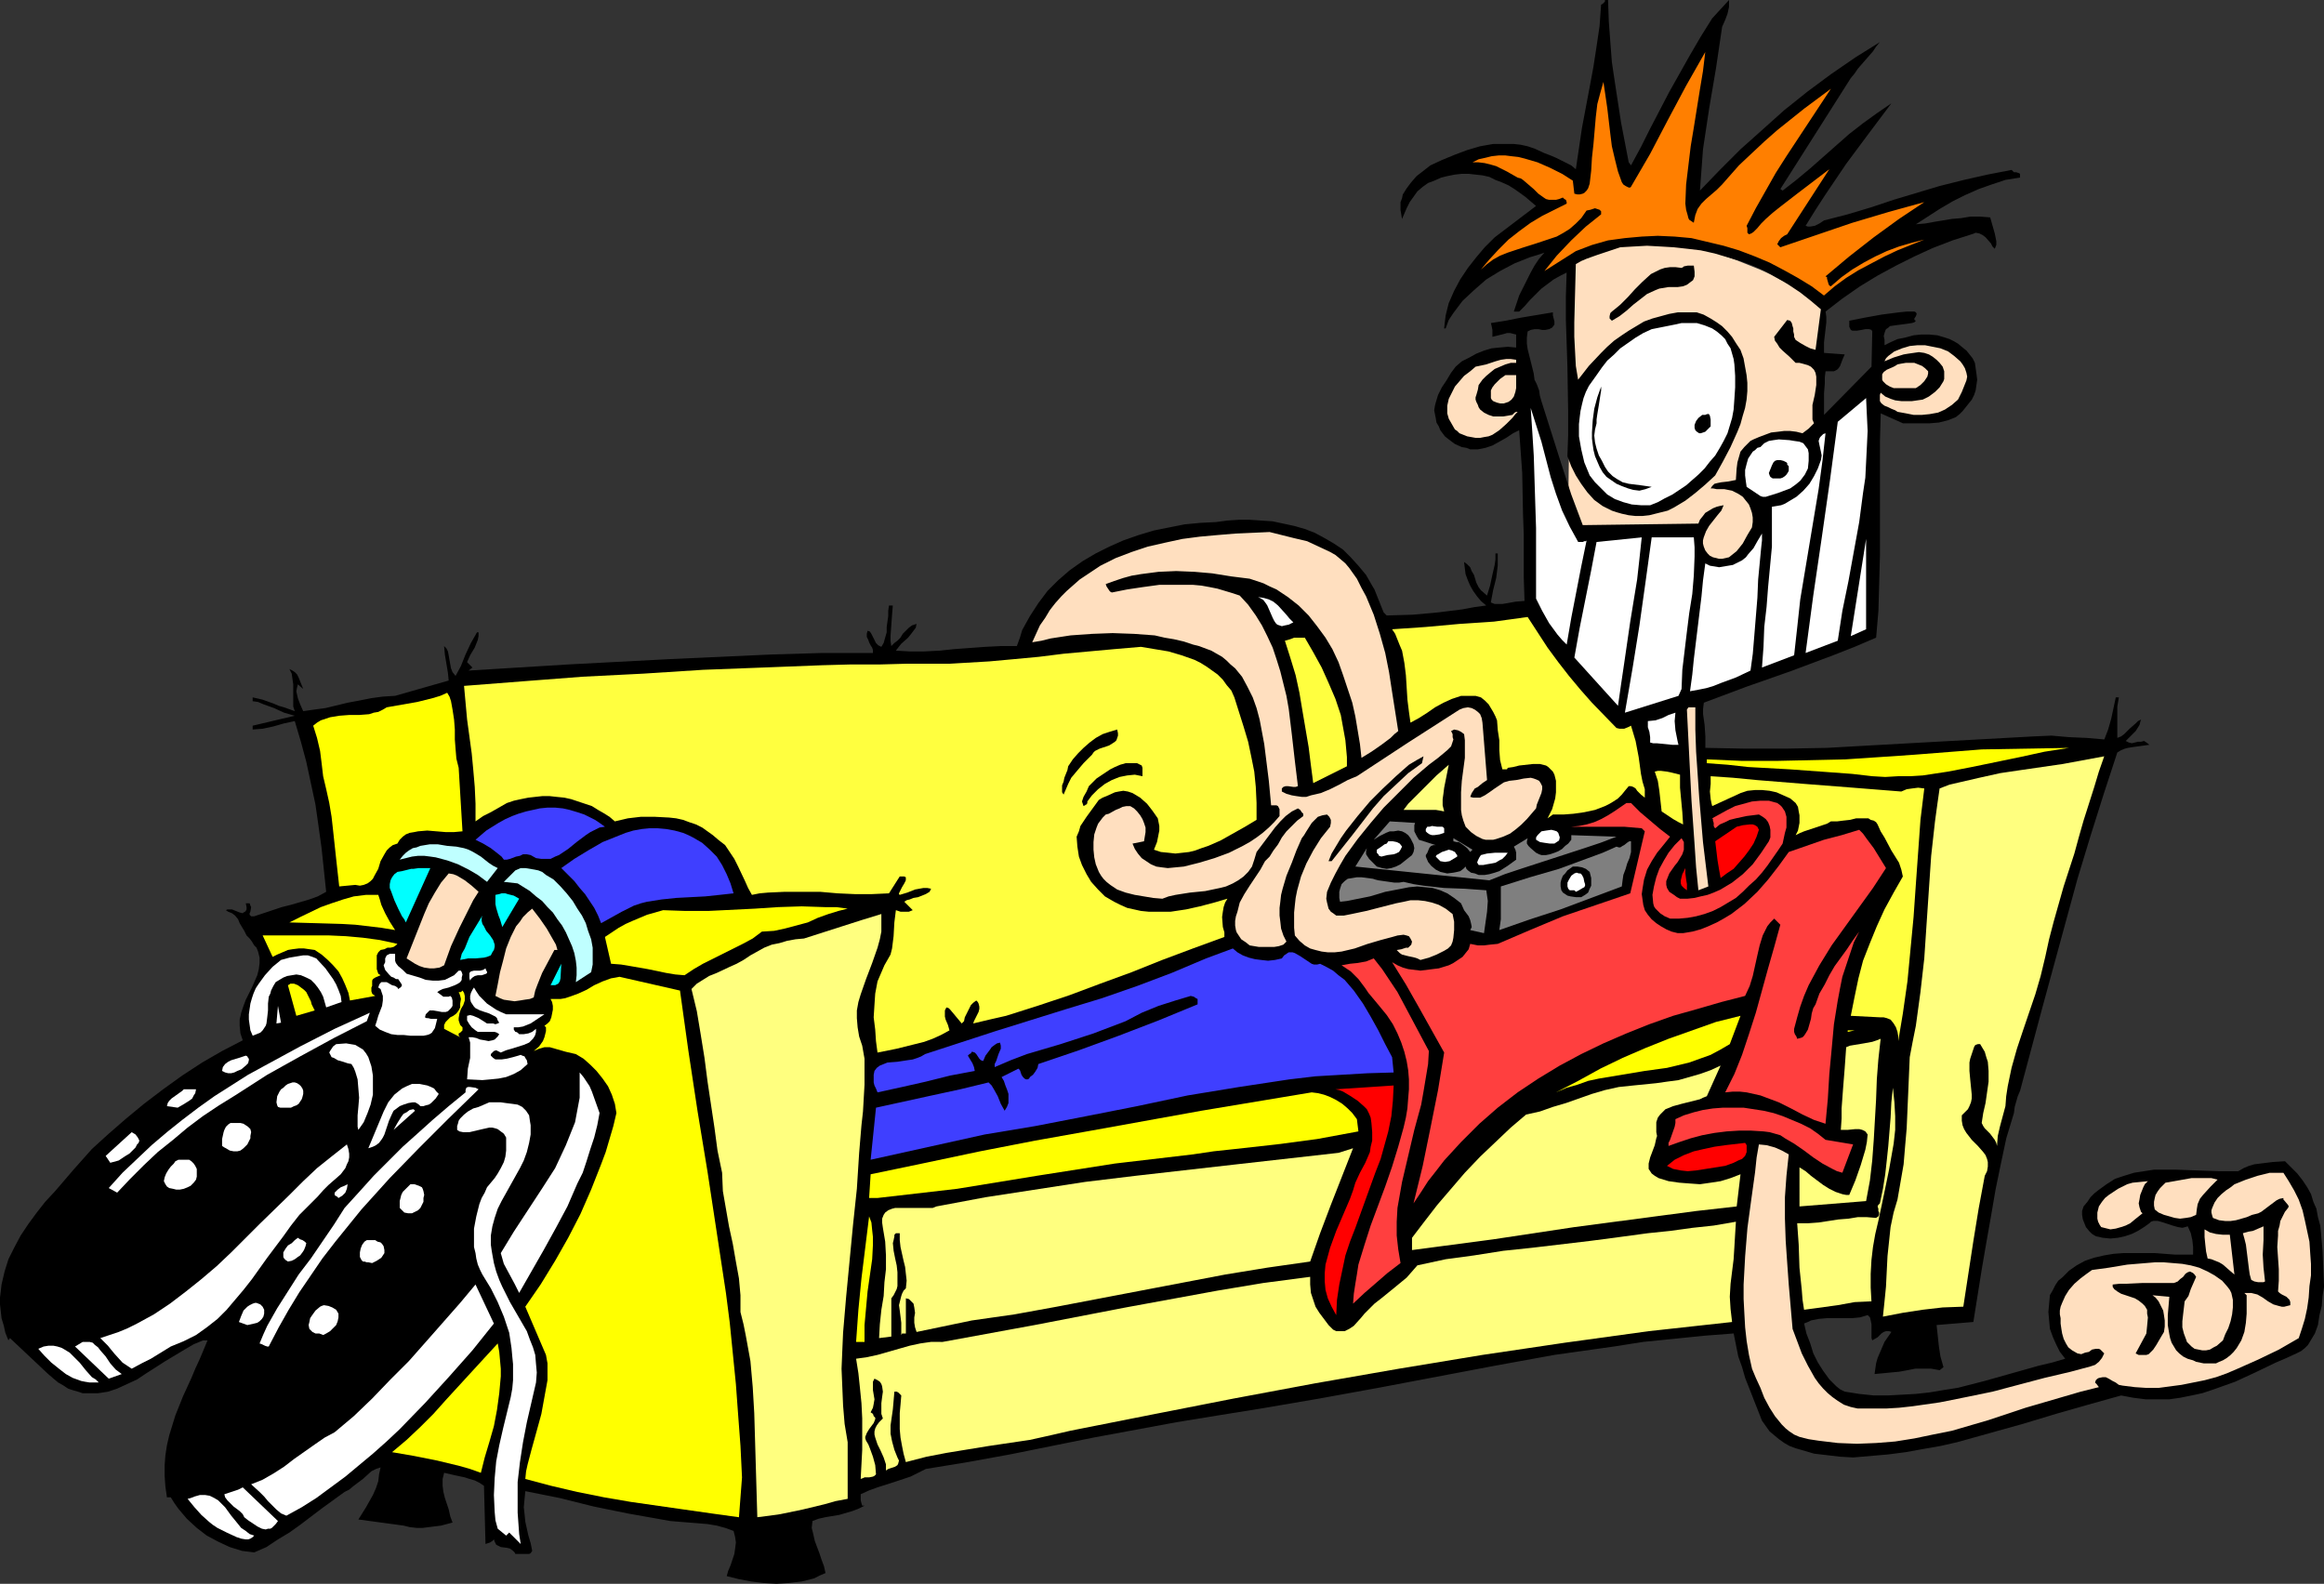 <?xml version="1.0" encoding="UTF-8" standalone="no"?>
<svg
   version="1.0"
   width="129.766mm"
   height="88.438mm"
   id="svg120"
   sodipodi:docname="Couch Potato 2.wmf"
   xmlns:inkscape="http://www.inkscape.org/namespaces/inkscape"
   xmlns:sodipodi="http://sodipodi.sourceforge.net/DTD/sodipodi-0.dtd"
   xmlns="http://www.w3.org/2000/svg"
   xmlns:svg="http://www.w3.org/2000/svg">
  <rect width="100%" height="100%" fill="#333333" stroke="none"/>
  <sodipodi:namedview
     id="namedview120"
     pagecolor="#ffffff"
     bordercolor="#000000"
     borderopacity="0.25"
     inkscape:showpageshadow="2"
     inkscape:pageopacity="0.0"
     inkscape:pagecheckerboard="0"
     inkscape:deskcolor="#d1d1d1"
     inkscape:document-units="mm" />
  <defs
     id="defs1">
    <pattern
       id="WMFhbasepattern"
       patternUnits="userSpaceOnUse"
       width="6"
       height="6"
       x="0"
       y="0" />
  </defs>
  <path
     style="fill:#ffdfbf;fill-opacity:1;fill-rule:evenodd;stroke:none"
     d="m 331.603,55.574 0.162,-0.162 0.323,-0.162 0.646,-0.485 0.808,-0.485 1.131,-0.485 1.293,-0.485 1.293,-0.485 1.616,-0.646 1.939,-0.485 1.939,-0.323 2.262,-0.323 2.262,-0.162 h 2.586 l 2.586,0.162 2.747,0.485 2.909,0.646 2.909,0.808 2.747,0.969 2.747,0.969 2.424,0.969 2.424,0.969 2.101,0.969 2.101,1.131 1.778,0.808 1.616,0.808 1.454,0.808 1.293,0.808 1.131,0.646 0.646,0.485 0.646,0.323 0.485,0.323 v 0 l -2.101,56.382 h -51.712 z"
     id="path1" />
  <path
     style="fill:#000000;fill-opacity:1;fill-rule:evenodd;stroke:none"
     d="m 19.392,242.492 3.555,-3.231 3.717,-3.231 3.717,-3.07 4.04,-3.07 4.04,-2.908 4.202,-2.746 4.202,-2.423 4.363,-2.262 -0.485,-1.454 -0.162,-1.616 v -1.292 l 0.323,-1.454 0.485,-1.454 0.485,-1.292 1.293,-2.585 1.131,-2.585 0.323,-1.292 0.162,-1.292 v -1.131 l -0.323,-1.292 -0.323,-0.808 -0.485,-0.485 -0.485,-0.808 -0.485,-0.646 -0.646,-0.646 -0.485,-0.969 -0.97,-1.616 -0.323,-0.808 -0.646,-0.808 -0.646,-0.485 -0.808,-0.323 -0.485,-0.323 0.323,-0.162 h 0.323 0.646 l 0.808,0.323 0.808,0.323 0.646,0.162 0.162,-0.162 0.323,-0.162 0.162,-0.162 0.162,-0.323 v -0.485 l -0.162,-0.808 h 0.808 l 0.162,0.485 0.162,0.323 -0.162,0.969 -0.162,0.323 v 0.323 l 0.323,0.323 h 0.323 0.323 l 1.939,-0.646 1.939,-0.646 1.939,-0.646 1.939,-0.485 3.878,-1.131 1.778,-0.646 1.778,-0.969 -0.97,-9.209 -0.646,-4.685 -0.646,-4.524 -0.97,-4.524 -0.97,-4.524 -1.131,-4.2 -1.293,-4.362 -2.262,0.485 -2.262,0.646 -2.262,0.485 -2.101,0.162 v -0.808 l 8.888,-2.1 -2.262,-0.646 -2.101,-0.969 -2.262,-0.808 -1.131,-0.485 -1.131,-0.162 v -0.808 l 2.101,0.485 2.262,0.808 1.131,0.485 1.131,0.323 2.262,0.808 -0.323,-0.969 v -0.969 -3.716 l -0.162,-1.131 -0.162,-1.131 -0.485,-0.969 0.646,0.323 0.485,0.323 0.485,0.485 0.323,0.646 0.97,2.423 -1.131,-0.969 -0.162,0.646 -0.162,0.808 0.323,1.454 0.485,1.292 0.646,1.454 2.262,-0.323 2.424,-0.323 4.686,-1.131 2.586,-0.485 2.424,-0.485 2.424,-0.323 2.586,-0.162 11.312,-3.231 -0.162,-1.616 -0.323,-1.939 -0.323,-1.939 -0.162,-1.777 0.485,0.485 0.323,0.646 0.162,0.808 0.162,0.969 0.323,1.777 0.323,0.808 0.646,0.808 1.131,-2.1 0.97,-2.423 1.131,-2.423 1.293,-2.262 h 0.323 v 0.808 l -0.162,0.808 -0.646,1.616 -0.97,1.616 -0.646,1.454 1.131,1.131 -0.808,0.646 10.504,-0.646 10.504,-0.646 21.493,-1.131 10.666,-0.485 10.666,-0.485 10.827,-0.323 h 10.666 v -0.646 l -0.162,-0.485 -0.323,-0.485 -0.323,-0.646 -0.162,-0.485 -0.323,-0.646 v -0.646 l 0.162,-0.646 0.485,0.162 0.323,0.485 0.485,0.969 0.485,0.969 0.485,0.485 0.646,0.323 0.485,-0.808 0.323,-1.131 0.323,-1.131 v -1.131 l 0.323,-2.262 v -1.131 l 0.162,-1.131 h 0.808 l -0.162,1.939 -0.162,2.262 -0.162,2.262 v 0.969 l 0.162,1.131 0.646,-0.646 0.646,-0.485 0.646,-0.646 0.485,-0.808 1.293,-1.292 0.646,-0.485 0.97,-0.323 -0.162,0.808 -0.485,0.646 -0.485,0.646 -0.646,0.808 -1.454,1.292 -0.646,0.808 -0.485,0.646 2.909,0.162 h 3.07 l 3.232,-0.162 3.07,-0.323 6.626,-0.485 3.232,-0.162 h 3.394 l 0.646,-1.777 0.485,-1.616 0.808,-1.454 0.808,-1.454 1.778,-2.746 1.939,-2.585 2.262,-2.262 2.424,-2.1 2.747,-1.939 2.747,-1.616 2.909,-1.454 2.909,-1.292 3.232,-1.131 3.232,-0.969 3.232,-0.646 3.232,-0.646 3.394,-0.323 3.232,-0.162 2.424,-0.323 2.424,-0.162 h 2.262 l 2.424,0.162 2.424,0.162 2.262,0.485 2.262,0.485 2.262,0.646 2.101,0.808 2.101,1.131 1.939,1.131 1.939,1.292 1.616,1.616 1.616,1.777 1.616,1.939 1.293,2.262 0.485,0.808 0.323,0.808 0.646,1.616 0.646,1.616 0.323,0.808 0.646,0.646 5.494,-0.162 5.333,-0.485 5.171,-0.646 2.586,-0.485 2.424,-0.323 -1.131,-0.969 -0.808,-0.969 -0.808,-1.131 -0.646,-1.131 -0.485,-1.131 -0.485,-1.292 -0.162,-1.292 -0.162,-1.292 0.646,0.485 0.646,0.646 0.323,0.808 0.485,0.808 0.485,1.616 0.485,0.969 0.485,0.646 1.293,1.131 0.646,-2.1 0.485,-2.262 0.485,-2.1 0.162,-1.131 v -1.292 h 0.485 v 1.292 1.292 l -0.162,1.292 -0.162,1.292 -0.646,2.585 -0.485,2.585 0.808,0.323 h 0.808 0.808 l 0.97,-0.162 1.778,-0.323 1.939,-0.162 -0.162,-5.008 v -4.524 -4.524 l -0.162,-4.362 -0.162,-8.562 -0.323,-4.524 -0.323,-4.523 -0.646,0.323 -0.646,0.323 -1.454,0.969 -1.454,0.808 -1.454,0.808 -1.454,0.485 -1.616,0.323 h -0.808 -0.808 l -0.808,-0.323 -0.97,-0.162 -1.454,-0.646 -1.293,-0.969 -0.808,-0.646 -0.485,-0.646 -0.485,-0.646 -0.323,-0.808 -0.485,-0.808 -0.162,-0.969 -0.162,-0.808 -0.162,-0.808 0.162,-0.969 0.162,-0.646 0.485,-1.616 0.808,-1.616 0.97,-1.454 0.97,-1.616 0.97,-1.292 1.293,-1.131 1.616,-0.808 1.454,-0.808 1.616,-0.646 1.616,-0.485 1.616,-0.162 1.778,-0.162 1.778,0.162 v -2.746 l -0.646,-0.162 -0.646,-0.162 h -0.646 l -0.485,0.162 -1.293,0.323 -1.293,0.323 v -1.454 l -0.162,-0.808 -0.162,-0.646 3.07,-0.485 3.232,-0.646 6.787,-1.131 v 0.646 l 0.162,0.646 0.162,0.646 v 0.646 l -0.485,0.646 -0.646,0.323 -0.808,0.162 h -0.646 l -0.808,-0.162 h -0.808 l -0.808,0.162 -0.646,0.323 -0.162,1.292 v 1.292 l 0.162,1.131 0.323,1.292 0.323,1.292 0.323,1.292 0.323,1.292 0.162,1.292 0.485,0.969 0.485,1.292 0.162,1.131 0.323,1.131 2.101,6.624 2.101,6.624 2.101,6.462 2.424,6.462 24.402,-0.323 0.323,-0.808 0.646,-0.808 0.485,-0.646 0.808,-0.485 0.808,-0.485 0.808,-0.323 0.646,-0.162 0.808,-0.162 -0.485,1.131 -0.808,0.969 -1.778,2.262 -0.646,1.131 -0.485,1.292 -0.162,0.646 v 0.646 l 0.162,0.646 0.323,0.808 0.485,0.646 0.485,0.485 0.646,0.323 0.646,0.162 0.646,0.162 h 0.646 l 1.454,-0.323 0.808,-0.646 0.808,-0.646 0.646,-0.808 0.646,-0.808 0.97,-1.777 0.97,-1.616 0.162,-1.131 v -0.969 l -0.162,-0.969 -0.323,-0.969 -0.323,-0.808 -0.646,-0.808 -0.646,-0.808 -0.97,-0.646 -0.646,-0.323 -0.646,-0.323 -1.616,-0.323 h -1.616 l -0.808,-0.162 h -0.485 l 0.323,-0.485 0.485,-0.485 0.646,-0.162 0.808,-0.162 1.454,-0.162 0.808,-0.162 0.808,-0.162 0.162,-2.423 0.162,-1.292 0.323,-1.131 0.323,-1.131 0.808,-0.969 0.808,-0.808 0.485,-0.485 0.646,-0.323 1.131,-0.485 1.293,-0.485 1.293,-0.485 1.454,-0.162 1.293,-0.162 h 1.293 l 1.293,0.162 1.293,0.323 0.646,-0.485 0.646,-0.485 1.131,-1.131 -0.323,-0.808 v -1.131 -0.969 -0.969 l 0.485,-2.1 0.323,-2.1 v -0.808 -0.969 l -0.162,-0.808 -0.323,-0.646 -0.646,-0.646 -0.646,-0.323 -1.131,-0.323 -0.646,-0.162 h -0.808 l -1.293,-1.292 -1.454,-1.292 -0.646,-0.646 -0.485,-0.808 -0.485,-0.646 -0.162,-0.808 2.747,-3.554 0.646,0.162 0.323,0.485 0.162,0.646 0.162,0.485 v 0.646 l 0.162,0.646 v 0.485 l 0.323,0.646 0.97,0.646 1.131,0.646 0.97,0.485 1.131,0.323 1.131,-8.562 -2.101,-1.777 -2.262,-1.777 -2.424,-1.616 -2.424,-1.454 -2.586,-1.454 -2.586,-1.131 -2.586,-0.969 -2.747,-0.808 -2.747,-0.808 -2.909,-0.646 -2.747,-0.323 -2.909,-0.323 -2.747,-0.162 -2.909,-0.162 -2.909,0.162 -2.747,0.162 -2.424,0.808 -2.424,0.808 -2.262,0.808 -1.131,0.485 -1.131,0.646 -0.162,6.139 -0.162,6.139 v 3.07 l 0.162,3.07 0.162,3.07 0.485,2.908 2.262,-2.908 2.586,-2.746 1.293,-1.292 1.454,-1.292 1.616,-1.131 1.454,-0.969 1.616,-0.969 1.616,-0.969 1.778,-0.646 1.778,-0.485 1.778,-0.485 1.778,-0.323 h 2.101 1.939 l 1.454,0.485 1.454,0.808 1.293,0.808 1.131,0.808 1.131,1.131 0.97,1.131 0.808,1.292 0.97,1.454 0.646,1.777 0.323,1.777 0.323,1.777 0.162,1.616 v 1.777 l -0.162,1.777 -0.323,1.777 -0.485,1.616 -0.485,1.777 -0.646,1.616 -1.454,3.231 -1.616,3.07 -1.616,2.908 -2.101,1.939 -2.101,1.777 -2.101,1.616 -2.424,1.454 -1.293,0.646 -1.293,0.323 -1.293,0.323 -1.293,0.323 -1.454,0.162 h -1.454 l -1.454,-0.162 -1.454,-0.323 -1.131,-0.323 -0.97,-0.323 -0.97,-0.485 -0.97,-0.485 -1.778,-1.292 -1.454,-1.616 -1.293,-1.777 -1.131,-1.777 -0.97,-1.939 -0.808,-2.1 0.162,-4.523 v -4.847 l -0.162,-9.693 -0.323,-9.693 v -5.008 l 0.162,-5.008 -1.293,0.646 -1.454,0.808 -1.293,0.969 -1.293,0.969 -2.424,2.423 -1.131,1.292 -1.131,1.131 h -1.131 l 1.131,-3.393 1.616,-3.231 0.808,-1.616 0.808,-1.454 0.97,-1.454 1.131,-1.292 -1.454,0.485 -1.616,0.485 -3.232,1.292 -3.07,1.616 -2.909,1.777 -2.586,2.262 -2.424,2.262 -0.97,1.292 -0.97,1.292 -0.97,1.454 -0.646,1.777 h -0.323 l 0.162,-1.454 0.162,-1.292 0.323,-1.292 0.323,-1.292 1.131,-2.585 1.293,-2.423 1.616,-2.423 1.778,-2.262 1.778,-2.1 2.101,-2.1 8.726,-6.624 -2.262,-1.939 -2.262,-1.616 -1.293,-0.808 -1.454,-0.646 -1.293,-0.485 -1.293,-0.646 -1.454,-0.323 -1.454,-0.162 -1.454,-0.162 h -1.454 l -1.454,0.162 -1.616,0.323 -1.293,0.323 -1.454,0.646 -1.293,0.485 -1.131,0.808 -1.131,0.969 -0.808,1.131 -0.808,1.131 -0.646,1.292 -0.485,1.131 -0.485,1.131 -0.162,-0.969 -0.162,-0.969 v -0.808 -0.808 l 0.323,-0.808 0.162,-0.808 0.808,-1.292 0.97,-1.292 1.131,-1.292 1.454,-1.131 1.454,-1.131 2.424,-1.131 2.747,-1.131 2.586,-0.969 2.747,-0.808 2.747,-0.485 h 1.454 1.454 1.454 l 1.454,0.162 1.454,0.323 1.454,0.485 2.101,0.969 1.293,0.485 1.131,0.485 2.262,1.131 0.97,0.485 0.97,0.808 0.646,-4.362 0.646,-4.362 1.616,-8.562 0.808,-4.362 0.646,-4.2 0.646,-4.362 0.323,-4.523 0.323,-0.162 0.162,-0.162 v 0 l 0.323,-0.323 V 0 h 0.646 l 0.162,4.523 0.323,4.362 0.323,4.2 0.646,4.362 1.293,8.401 1.616,8.401 0.485,0.646 2.101,-3.877 1.939,-3.877 4.04,-7.755 4.363,-7.755 2.262,-3.877 2.424,-3.877 L 364.892,0 V 0.646 1.454 l -0.323,1.454 -0.485,1.292 -0.646,1.454 -1.293,8.724 -1.454,8.562 -1.293,8.562 -0.323,4.362 -0.323,4.362 4.202,-4.362 4.363,-4.362 4.525,-4.039 4.686,-4.2 4.848,-3.877 5.01,-3.716 5.171,-3.554 5.171,-3.231 -0.808,0.969 -0.646,0.969 -3.232,3.716 -0.646,0.969 -0.808,0.969 -14.867,23.425 0.485,0.323 2.909,-2.262 2.909,-2.423 5.494,-4.847 2.747,-2.423 2.909,-2.262 2.909,-2.1 3.07,-2.1 -4.848,6.462 -4.686,6.301 -4.363,6.462 -2.101,3.231 -2.101,3.393 0.485,0.162 h 0.485 l 0.97,-0.162 0.97,-0.485 0.97,-0.646 5.01,-1.292 4.848,-1.454 4.848,-1.616 4.848,-1.454 4.848,-1.454 5.171,-1.292 5.01,-1.131 5.01,-0.969 0.323,0.323 0.162,0.162 h 0.485 l 0.485,0.162 0.323,0.162 v 0.808 l -3.07,0.485 -2.909,0.969 -2.747,0.969 -2.909,1.292 -2.586,1.292 -2.747,1.616 -5.01,3.231 1.939,-0.162 1.778,-0.323 1.939,-0.323 1.939,-0.323 1.939,-0.162 1.939,-0.323 h 2.101 l 2.101,0.162 0.97,3.393 0.323,1.616 v 0.808 l -0.323,0.808 -0.485,-0.485 -0.323,-0.646 -1.131,-1.292 -0.646,-0.485 -0.646,-0.323 -0.808,-0.162 -0.323,0.162 -0.485,0.162 -4.04,1.292 -4.202,1.616 -3.878,1.777 -3.878,1.939 -3.878,2.1 -3.717,2.262 -3.717,2.585 -3.555,2.746 0.162,1.131 v 1.131 l -0.485,4.2 v 1.131 1.131 l 4.363,0.323 -0.485,1.131 -0.485,1.292 -0.323,0.485 -0.323,0.323 -0.646,0.323 h -0.646 -1.131 l -0.162,1.292 v 1.292 l -0.162,2.1 v 2.1 2.423 l 10.019,-10.178 0.162,-7.431 -0.162,-0.323 -0.485,-0.162 h -0.808 l -0.808,0.162 -0.97,0.162 h -0.808 -0.162 l -0.323,-0.162 -0.162,-0.323 -0.162,-0.323 v -0.485 -0.808 l 1.616,-0.323 1.616,-0.323 3.555,-0.646 3.717,-0.485 1.616,-0.162 h 1.616 l 0.323,0.162 0.162,0.323 -0.162,0.485 -0.323,0.485 v 0.323 l 0.323,0.162 -0.323,0.323 -0.485,0.162 -1.131,0.162 -2.424,0.323 -1.131,0.162 -0.323,0.323 -0.485,0.323 -0.162,0.323 -0.162,0.485 -0.162,0.646 0.162,0.808 v 1.131 l 1.293,-0.646 1.454,-0.646 1.616,-0.323 1.778,-0.485 1.616,-0.162 h 1.616 l 1.778,0.162 1.616,0.485 0.97,0.323 0.97,0.485 0.808,0.485 0.97,0.808 0.808,0.646 0.646,0.808 0.646,0.808 0.485,0.969 0.162,1.131 0.162,1.131 0.162,1.292 -0.162,1.131 -0.162,1.131 -0.323,0.969 -0.485,0.969 -0.646,0.808 -0.646,0.808 -0.646,0.808 -0.646,0.646 -0.808,0.646 -0.808,0.323 -0.808,0.323 -1.939,0.485 -1.939,0.162 h -1.939 -1.939 -1.778 l -4.686,-2.1 -0.162,5.816 v 5.977 18.094 l -0.162,5.977 -0.162,5.816 -0.485,5.654 -4.525,1.939 -4.525,1.777 -9.05,3.393 -9.211,3.231 -9.05,3.393 -0.162,1.292 v 1.131 l 0.323,2.262 0.162,2.423 v 1.131 1.292 l 8.403,0.162 h 8.565 l 8.726,-0.162 8.565,-0.485 17.453,-0.969 17.614,-0.969 3.717,-0.162 3.717,0.323 3.717,0.162 3.717,0.323 0.808,-2.1 0.646,-2.262 0.97,-4.524 h 0.646 l -0.162,0.969 -0.162,0.969 v 2.262 4.362 l 0.808,-0.323 0.646,-0.485 1.131,-1.131 1.293,-1.131 0.485,-0.485 0.646,-0.323 -0.162,0.485 -0.162,0.646 -0.808,1.292 -1.131,1.131 -0.97,0.969 0.646,0.323 0.646,0.162 1.293,-0.323 h 0.646 l 0.646,-0.162 0.485,0.323 0.646,0.485 -3.555,0.485 -0.97,0.162 -0.646,0.162 -0.808,0.323 -0.808,0.485 -2.909,8.885 -2.747,8.724 -2.747,9.047 -2.424,8.885 -4.848,17.771 -4.848,18.094 -0.485,1.131 -0.323,1.131 -0.323,1.131 -0.162,1.292 -1.616,5.331 -1.131,5.331 -1.131,5.493 -0.97,5.654 -0.97,5.493 -0.97,5.654 -1.778,11.147 v 0 l -7.757,0.646 0.485,4.524 0.323,2.1 0.646,2.262 -0.808,0.646 -1.778,-0.323 h -1.778 -1.616 l -1.616,0.323 -1.778,0.323 -1.778,0.162 -1.616,0.162 -1.778,0.162 0.162,-1.131 0.162,-1.131 0.323,-1.131 0.485,-1.131 0.97,-2.262 1.454,-2.1 -0.485,-0.162 h -0.646 l -0.485,0.162 -0.485,0.323 -0.808,0.808 -1.131,0.646 -0.162,-0.485 v -0.646 -2.262 l -0.162,-0.808 -0.162,-0.646 -0.485,-0.485 -1.616,0.485 -1.616,0.162 h -1.778 -3.555 l -1.778,0.162 -1.616,0.323 -0.646,0.323 -0.808,0.323 0.485,2.1 0.808,2.1 0.646,2.1 0.97,1.939 1.131,1.777 1.293,1.777 1.454,1.454 0.808,0.646 0.97,0.485 3.07,0.485 3.07,0.323 h 2.909 l 3.07,-0.162 2.909,-0.162 2.909,-0.323 2.909,-0.485 3.07,-0.485 5.656,-1.454 11.474,-3.231 2.747,-0.646 2.747,-0.808 -1.131,-1.454 -0.808,-1.616 -0.646,-1.454 -0.646,-1.777 -0.162,-1.777 -0.162,-1.777 0.162,-1.777 0.162,-1.777 0.646,-1.131 0.485,-0.969 0.646,-0.969 0.808,-0.646 1.454,-1.454 1.616,-1.131 1.778,-0.969 1.939,-0.646 2.101,-0.485 1.939,-0.323 2.101,-0.162 h 2.262 4.363 l 4.202,0.323 h 1.939 1.939 v -1.616 l -0.162,-1.454 -0.323,-1.454 -0.646,-1.454 -0.485,0.162 -0.646,0.162 -0.97,-0.162 -1.131,-0.323 -0.97,-0.323 -0.97,-0.323 -1.131,-0.323 h -0.97 l -0.485,0.162 -0.323,0.323 -1.131,0.808 -1.293,0.808 -1.293,0.646 -1.454,0.485 -1.454,0.323 -1.616,0.162 -1.616,-0.162 -1.454,-0.323 -0.808,-0.485 -0.646,-0.646 -0.646,-0.808 -0.323,-0.808 -0.323,-0.808 -0.162,-0.969 v -0.808 l 0.323,-0.969 0.808,-0.969 0.646,-0.969 0.808,-0.808 0.808,-0.646 1.778,-1.292 1.778,-1.131 1.939,-0.646 2.101,-0.646 2.101,-0.323 2.101,-0.323 h 2.262 2.262 l 4.525,0.162 4.525,0.162 h 2.101 2.101 l 1.131,-0.646 1.131,-0.485 1.131,-0.323 1.293,-0.162 2.586,-0.323 2.586,-0.162 1.293,1.292 1.293,1.292 1.131,1.454 0.97,1.454 0.808,1.454 0.485,1.616 0.646,1.454 0.323,1.777 0.485,1.777 0.162,1.616 0.323,3.716 0.162,3.716 0.162,3.877 -0.323,1.939 -0.162,2.1 -0.485,1.939 -0.323,2.1 -0.646,1.777 -0.485,0.808 -0.485,0.808 -0.485,0.808 -0.646,0.646 -0.808,0.646 -0.97,0.485 -2.101,0.969 -2.262,0.969 -4.363,2.1 -4.202,1.939 -2.262,0.808 -2.262,0.808 -2.424,0.808 -2.262,0.485 -2.424,0.485 -2.262,0.323 h -2.586 -2.424 l -2.586,-0.323 -2.586,-0.485 -6.949,1.939 -6.787,1.939 -6.949,2.1 -6.949,1.939 -6.949,1.939 -3.555,0.808 -3.717,0.646 -3.555,0.646 -3.717,0.485 -3.717,0.323 -3.717,0.323 -2.747,-0.162 -2.747,-0.323 -2.747,-0.323 -2.747,-0.808 -1.131,-0.323 -1.293,-0.485 -1.131,-0.646 -1.131,-0.808 -0.97,-0.808 -0.97,-0.808 -0.808,-1.131 -0.808,-1.131 -1.778,-4.524 -1.778,-4.524 -0.646,-2.262 -0.808,-2.262 -0.485,-2.423 -0.485,-2.423 -6.302,0.485 -6.302,0.646 -6.464,0.646 -6.141,0.969 -12.605,1.777 -12.443,2.262 -24.725,4.685 -12.443,2.262 -12.282,2.1 -9.05,1.454 -8.888,1.454 -17.453,3.231 -17.614,3.554 -8.888,1.616 -8.888,1.454 -1.616,0.808 -1.616,0.808 -3.394,1.131 -3.555,1.131 -1.778,0.646 -1.778,0.808 v 1.292 l 0.162,0.646 0.162,0.485 h 0.485 l -1.293,0.646 -1.293,0.485 -2.747,0.808 -2.909,0.485 -1.454,0.323 -1.293,0.485 -0.162,1.454 0.323,1.292 0.323,1.454 0.97,2.585 0.485,1.454 0.485,1.292 0.323,1.454 -1.131,0.485 -1.293,0.646 -1.293,0.323 -1.293,0.323 -2.747,0.323 -2.586,0.162 -2.747,-0.162 -2.586,-0.323 -2.586,-0.485 -2.586,-0.646 0.323,-1.131 0.485,-1.131 0.808,-2.423 0.162,-1.131 0.162,-1.292 -0.162,-1.131 -0.323,-1.292 -1.778,-0.646 -1.778,-0.485 -1.939,-0.323 -1.939,-0.162 -4.04,-0.323 -1.939,-0.162 -1.778,-0.323 -7.272,-1.292 -7.11,-1.454 -7.11,-1.777 -7.272,-1.454 -0.162,1.616 -0.162,1.777 0.162,1.454 0.162,1.616 0.323,1.454 0.323,1.454 0.485,1.616 0.323,1.616 -0.323,0.485 -0.323,0.162 h -0.485 -0.97 -0.485 -0.97 l -0.162,-0.323 -0.323,-0.323 -0.646,-0.485 -0.646,-0.162 -1.293,-0.162 -0.646,-0.323 -0.323,-0.162 -0.162,-0.323 -0.162,-0.323 -0.162,-0.485 -0.323,0.323 -0.485,0.323 -0.97,0.323 -0.323,-12.278 -0.97,-0.646 -0.97,-0.485 -1.131,-0.323 -0.97,-0.323 -2.262,-0.485 -2.101,-0.485 -0.323,1.292 v 1.454 l 0.162,1.292 0.323,1.292 0.808,2.423 0.323,1.454 0.485,1.292 -2.424,0.646 -2.586,0.323 -1.293,0.162 h -1.293 l -1.454,-0.162 -1.293,-0.323 -9.534,-1.292 1.616,-2.585 1.454,-2.585 0.646,-1.454 0.485,-1.454 0.162,-1.454 0.323,-1.454 -0.97,0.323 -0.97,0.485 -1.778,1.616 -1.939,1.454 -0.97,0.808 -0.97,0.485 -4.686,3.393 -4.686,3.554 -2.262,1.616 -2.424,1.454 -2.424,1.616 -2.586,1.131 -2.586,-0.323 -2.586,-0.808 -2.424,-1.131 -2.424,-1.292 -2.101,-1.616 -2.101,-1.939 -1.778,-2.1 -0.808,-1.131 -0.808,-1.292 H 35.229 l -0.323,-2.262 -0.162,-2.262 v -2.262 l 0.162,-2.1 0.323,-2.1 0.485,-2.1 0.646,-2.1 0.646,-2.1 1.616,-4.039 1.778,-3.877 0.808,-1.939 0.97,-2.1 1.616,-3.877 h -0.97 l -1.939,0.808 -1.939,1.131 -4.04,2.423 -4.04,2.585 -1.939,1.292 -2.101,0.969 -2.101,0.969 -1.939,0.646 -2.101,0.323 H 18.584 17.453 l -0.97,-0.323 -1.131,-0.323 -0.97,-0.323 -0.97,-0.646 -1.131,-0.646 -0.97,-0.808 -1.131,-0.969 L 2.101,282.396 1.778,282.88 1.131,281.265 0.808,279.811 0.323,278.195 0.162,276.741 0,275.287 v -1.454 l 0.162,-1.292 0.162,-1.454 0.646,-2.746 0.808,-2.585 1.293,-2.585 1.293,-2.423 1.616,-2.423 1.778,-2.423 1.778,-2.262 2.101,-2.262 3.878,-4.524 z"
     id="path2" />
  <path
     style="fill:#ffffff;fill-opacity:1;fill-rule:evenodd;stroke:none"
     d="m 20.846,291.766 h -0.97 -0.97 l -0.97,-0.162 -0.808,-0.162 -1.778,-0.646 -1.454,-0.808 -1.454,-1.131 -1.616,-1.292 -1.454,-1.454 -1.293,-1.454 1.131,-0.485 0.97,-0.162 h 1.131 l 0.808,0.162 0.97,0.323 0.808,0.485 0.808,0.485 0.646,0.646 1.454,1.454 1.293,1.616 1.293,1.454 0.808,0.485 z"
     id="path3" />
  <path
     style="fill:#ffffff;fill-opacity:1;fill-rule:evenodd;stroke:none"
     d="m 25.694,289.989 -2.747,0.969 -7.11,-6.785 0.808,-0.485 0.808,-0.485 h 0.808 0.646 l 0.646,0.162 0.485,0.485 0.646,0.485 0.485,0.646 1.131,1.292 0.97,1.454 1.131,1.292 0.646,0.485 z"
     id="path4" />
  <path
     style="fill:#ffffff;fill-opacity:1;fill-rule:evenodd;stroke:none"
     d="m 73.205,241.523 0.323,0.969 0.162,0.969 v 0.808 l -0.162,0.808 -0.323,0.646 -0.323,0.808 -0.97,1.292 -1.293,1.131 -1.293,1.131 -1.131,1.131 -1.131,1.292 -1.939,1.939 -1.939,1.939 -1.778,2.262 -1.616,2.262 -3.394,4.524 -3.232,4.524 -1.778,2.262 -1.778,2.1 -1.778,2.1 -1.939,1.939 -2.262,1.777 -2.262,1.616 -2.586,1.292 -2.747,1.131 -2.101,1.292 -2.101,1.292 -1.939,0.969 -2.101,1.131 -0.97,-0.646 -0.97,-0.646 -1.616,-1.777 -0.808,-0.969 -0.646,-0.808 -0.808,-0.808 -0.808,-0.808 1.939,-0.646 1.939,-0.646 1.939,-0.808 1.939,-0.969 3.555,-1.939 3.394,-2.262 3.394,-2.585 3.232,-2.585 3.232,-2.746 3.07,-2.908 6.141,-6.139 5.979,-5.816 3.07,-3.07 2.909,-2.746 3.232,-2.585 z"
     id="path5" />
  <path
     style="fill:#ffffff;fill-opacity:1;fill-rule:evenodd;stroke:none"
     d="m 27.795,238.938 0.808,0.485 0.485,0.646 0.162,0.323 0.162,0.323 -0.162,0.485 -0.323,0.323 -0.323,0.646 -0.646,0.646 -0.646,0.646 -0.808,0.485 -1.454,0.969 -1.778,0.485 -0.97,-1.454 z"
     id="path6" />
  <path
     style="fill:#ffffff;fill-opacity:1;fill-rule:evenodd;stroke:none"
     d="m 78.053,213.735 -0.646,1.777 -6.949,3.554 -7.11,3.877 -6.949,3.877 -6.787,4.362 -3.394,2.1 -3.394,2.262 -3.232,2.423 -3.07,2.585 -3.232,2.585 -2.909,2.746 -2.909,2.908 -2.747,2.908 -1.778,-0.969 2.909,-3.231 3.07,-2.908 3.07,-2.908 3.232,-2.746 3.232,-2.585 3.394,-2.585 3.394,-2.423 3.555,-2.262 3.555,-2.262 3.555,-1.939 7.434,-4.039 7.272,-3.716 z"
     id="path7" />
  <path
     style="fill:#ffffff;fill-opacity:1;fill-rule:evenodd;stroke:none"
     d="m 37.006,245.077 0.646,-0.323 h 0.808 1.454 l 0.485,0.323 0.485,0.485 0.323,0.485 0.323,0.646 v 0.485 0.646 0.485 l -0.162,0.646 -0.485,0.646 -0.646,0.646 -0.646,0.323 -0.808,0.323 -0.808,0.162 h -0.808 l -0.646,-0.162 -0.808,-0.162 -0.485,-0.323 -0.323,-0.485 -0.162,-0.323 -0.162,-0.323 0.162,-0.808 0.323,-0.808 0.485,-0.808 0.485,-0.646 0.646,-0.646 z"
     id="path8" />
  <path
     style="fill:#ffffff;fill-opacity:1;fill-rule:evenodd;stroke:none"
     d="m 38.784,229.891 h 2.586 l -0.162,0.808 -0.323,0.485 -0.323,0.646 -0.646,0.485 -1.293,0.808 -1.131,0.646 -2.262,-0.323 0.162,-0.646 0.323,-0.485 0.485,-0.485 1.131,-0.808 1.131,-0.808 z"
     id="path9" />
  <path
     style="fill:#ffffff;fill-opacity:1;fill-rule:evenodd;stroke:none"
     d="m 53.651,324.076 -0.323,0.323 -0.485,0.323 -0.485,0.162 h -0.485 l -0.97,-0.162 -0.97,-0.323 -2.101,-0.969 -0.97,-0.485 -0.97,-0.485 -0.97,-0.646 -0.808,-0.646 -1.616,-1.454 -1.454,-1.616 -1.454,-1.777 0.646,-0.162 0.808,-0.323 1.131,-0.323 h 1.131 l 0.97,0.162 0.97,0.485 0.808,0.485 0.646,0.646 0.808,0.808 1.293,1.777 1.454,1.777 0.646,0.808 0.97,0.646 0.808,0.646 z"
     id="path10" />
  <path
     style="fill:#ffffff;fill-opacity:1;fill-rule:evenodd;stroke:none"
     d="m 48.642,236.999 h 1.454 0.646 l 0.646,0.162 0.485,0.323 0.485,0.323 0.485,0.485 0.162,0.646 -0.162,0.808 v 0.485 l -0.323,0.646 -0.323,0.646 -0.485,0.485 -0.323,0.323 -0.646,0.485 -0.646,0.162 h -0.485 -0.323 l -0.808,-0.162 -0.808,-0.485 -0.323,-0.162 -0.485,-0.323 v -1.454 l 0.323,-1.454 0.162,-0.485 0.323,-0.646 0.485,-0.485 z"
     id="path11" />
  <path
     style="fill:#ffffff;fill-opacity:1;fill-rule:evenodd;stroke:none"
     d="m 51.874,222.782 0.323,0.162 0.162,0.323 0.162,0.162 v 0.323 l -0.162,0.646 -0.485,0.485 -0.97,0.808 -0.808,0.323 -0.646,0.323 -0.646,0.162 h -0.646 l -0.646,-0.162 -0.646,-0.323 0.162,-0.808 0.485,-0.646 0.646,-0.485 0.646,-0.323 1.616,-0.485 z"
     id="path12" />
  <path
     style="fill:#ffffff;fill-opacity:1;fill-rule:evenodd;stroke:none"
     d="m 51.227,313.899 7.434,7.108 -0.485,0.646 -0.323,0.323 -0.485,0.485 -0.323,0.162 h -0.485 l -0.485,0.162 -0.808,-0.162 -0.97,-0.485 -0.97,-0.646 -0.97,-0.646 -0.808,-0.646 -0.323,-0.646 -0.646,-0.646 -1.293,-0.969 -0.646,-0.646 -0.646,-0.646 -0.485,-0.646 -0.162,-0.646 0.97,-0.323 1.939,-0.646 z"
     id="path13" />
  <path
     style="fill:#ffffff;fill-opacity:1;fill-rule:evenodd;stroke:none"
     d="m 53.328,275.126 0.485,-0.162 h 0.323 l 0.808,0.323 0.485,0.485 0.323,0.646 v 0.808 l -0.162,0.646 -0.323,0.485 -0.485,0.485 -0.485,0.323 -0.646,0.162 -1.454,0.323 -1.778,-0.646 v 0 l 0.485,-1.292 0.485,-1.131 0.808,-0.808 0.485,-0.323 z"
     id="path14" />
  <path
     style="fill:#ffffff;fill-opacity:1;fill-rule:evenodd;stroke:none"
     d="m 59.307,202.588 1.778,-0.485 1.939,-0.323 0.97,-0.162 h 0.97 l 0.97,0.323 0.808,0.323 1.939,2.1 0.808,1.131 0.808,1.131 0.646,1.131 0.485,1.131 0.485,1.292 0.162,1.292 -3.232,1.131 -0.646,-2.262 -0.485,-0.969 -0.646,-0.969 -0.646,-0.808 -0.808,-0.808 -0.97,-0.485 -1.131,-0.485 -0.97,-0.162 -0.97,0.162 -0.97,0.162 -0.808,0.323 -0.808,0.485 -0.808,0.485 -0.485,0.808 -0.485,0.969 -0.162,0.646 -0.323,0.646 -0.162,1.454 v 1.454 l -0.162,1.454 -0.162,1.292 -0.162,0.485 -0.323,0.485 -0.323,0.485 -0.485,0.485 -0.808,0.323 -0.808,0.323 -0.485,-1.131 -0.162,-1.131 -0.162,-1.131 v -1.131 l 0.162,-1.131 0.162,-1.131 0.323,-1.131 0.323,-0.969 0.485,-1.131 0.646,-0.969 1.293,-1.777 1.616,-1.777 z"
     id="path15" />
  <path
     style="fill:#ffffff;fill-opacity:1;fill-rule:evenodd;stroke:none"
     d="m 70.619,302.267 4.04,-3.393 3.878,-3.716 3.878,-4.039 3.878,-3.877 3.717,-4.2 3.555,-4.039 3.555,-4.039 3.232,-3.877 3.878,8.239 -4.525,5.654 -5.01,5.654 -5.01,5.493 -5.333,5.493 -2.747,2.585 -2.909,2.585 -2.909,2.423 -2.909,2.423 -3.07,2.262 -3.07,2.262 -3.07,1.939 -3.232,1.777 -1.131,-0.485 -0.97,-0.808 -1.778,-1.777 -0.808,-0.969 -0.97,-0.969 -1.778,-1.616 2.424,-0.969 2.262,-1.292 2.262,-1.454 2.101,-1.616 4.363,-3.07 2.101,-1.454 z"
     id="path16" />
  <path
     style="fill:#ffffff;fill-opacity:1;fill-rule:evenodd;stroke:none"
     d="m 72.72,254.931 3.232,-3.554 2.909,-3.231 3.07,-3.07 3.07,-3.07 3.07,-2.746 3.232,-2.908 3.394,-2.908 3.555,-2.908 v -0.485 l 0.162,-0.485 0.323,-0.162 h 0.485 l 1.131,0.162 0.323,0.162 0.323,0.162 -6.302,6.139 -6.302,6.301 -6.141,6.301 -5.979,6.624 -2.747,3.393 -2.747,3.393 -2.747,3.554 -2.424,3.554 -2.424,3.554 -2.262,3.716 -2.101,3.716 -1.939,3.716 -0.162,0.323 h -0.323 l -0.485,-0.162 -0.646,-0.323 -0.485,-0.162 0.808,-1.939 0.808,-1.777 2.101,-3.716 2.262,-3.554 2.262,-3.554 2.586,-3.393 2.424,-3.554 2.424,-3.554 z"
     id="path17" />
  <path
     style="fill:#ffff00;fill-opacity:1;fill-rule:evenodd;stroke:none"
     d="m 83.87,199.196 -0.323,0.323 -0.485,0.323 -0.646,0.162 h -0.646 l -0.646,0.323 -0.808,0.162 -0.485,0.485 -0.323,0.646 v 1.131 0.646 1.131 l 0.162,0.485 0.162,0.485 0.485,0.323 -1.131,0.485 -0.485,0.323 -0.162,0.323 v 0.323 0.808 l -0.162,0.323 v 0.808 l 0.162,0.485 0.162,0.162 0.485,0.323 -5.333,0.969 -0.323,-1.616 -0.646,-1.616 -0.646,-1.454 -0.808,-1.454 -1.131,-1.292 -1.131,-1.131 -1.293,-1.131 -1.454,-0.969 -1.131,-0.162 -1.131,-0.162 h -1.131 l -1.293,0.162 -0.97,0.162 -1.131,0.485 -1.131,0.485 -0.97,0.485 -2.101,-4.524 h 7.11 6.949 l 3.555,0.162 3.555,0.323 3.555,0.485 z"
     id="path18" />
  <path
     style="fill:#ffffff;fill-opacity:1;fill-rule:evenodd;stroke:none"
     d="m 60.762,228.76 0.485,-0.162 0.485,-0.162 h 0.485 l 0.485,0.162 0.485,0.323 0.323,0.323 0.323,0.485 0.162,0.485 v 0.646 l -0.162,0.646 -0.162,0.485 -0.323,0.485 -0.323,0.485 -0.485,0.323 -0.485,0.162 -0.646,0.323 h -0.808 -0.646 -0.485 -0.323 l -0.485,-0.162 -0.162,-0.323 -0.162,-0.646 0.162,-1.292 0.485,-0.969 0.323,-0.485 0.485,-0.323 0.485,-0.485 z"
     id="path19" />
  <path
     style="fill:#ffffff;fill-opacity:1;fill-rule:evenodd;stroke:none"
     d="m 59.307,215.836 -0.97,0.162 0.323,-3.716 z"
     id="path20" />
  <path
     style="fill:#ffffff;fill-opacity:1;fill-rule:evenodd;stroke:none"
     d="m 62.862,261.232 0.485,0.323 0.485,0.162 0.485,0.323 0.323,0.323 -0.162,0.646 -0.323,0.808 -0.323,0.485 -0.485,0.646 -0.485,0.323 -0.646,0.485 -0.646,0.323 -0.808,0.162 -0.485,-0.323 -0.323,-0.323 -0.162,-0.323 v -0.323 -0.646 l 0.485,-0.808 0.485,-0.646 0.808,-0.485 0.646,-0.646 z"
     id="path21" />
  <path
     style="fill:#ffff00;fill-opacity:1;fill-rule:evenodd;stroke:none"
     d="m 63.509,208.404 0.646,0.485 0.485,0.485 0.646,1.292 0.323,0.646 0.162,0.646 0.646,1.292 -3.878,1.131 -1.778,-6.462 0.323,-0.162 0.162,-0.162 h 0.808 l 0.808,0.323 z"
     id="path22" />
  <path
     style="fill:#ffff00;fill-opacity:1;fill-rule:evenodd;stroke:none"
     d="m 79.83,188.856 0.323,0.969 0.323,1.131 0.808,1.777 0.97,1.777 1.131,1.777 -2.909,-0.485 -2.747,-0.323 -2.747,-0.323 -2.747,-0.162 -5.494,-0.162 -5.656,-0.162 2.262,-1.131 4.363,-2.1 2.262,-0.808 2.424,-0.808 2.262,-0.646 2.586,-0.323 h 1.293 z"
     id="path23" />
  <path
     style="fill:#ffffff;fill-opacity:1;fill-rule:evenodd;stroke:none"
     d="m 67.549,275.772 0.323,-0.162 0.485,-0.162 0.97,0.162 0.808,0.323 0.808,0.485 0.485,0.808 v 0.808 l -0.162,0.808 -0.323,0.808 -0.646,0.646 -0.646,0.646 -0.808,0.485 -0.646,0.323 -0.808,-0.323 h -0.808 l -0.646,-0.323 -0.323,-0.323 -0.323,-0.323 -0.162,-0.808 0.162,-0.646 0.162,-0.808 0.323,-0.485 0.808,-1.131 z"
     id="path24" />
  <path
     style="fill:#ffff00;fill-opacity:1;fill-rule:evenodd;stroke:none"
     d="m 81.608,149.275 6.464,-1.131 3.232,-0.808 1.616,-0.485 1.454,-0.646 0.485,0.808 0.323,0.969 0.323,1.777 0.323,2.1 0.162,2.1 v 2.1 l 0.162,2.1 0.162,1.939 0.485,1.939 0.808,13.409 -1.778,0.162 h -1.778 l -1.939,-0.162 -1.939,-0.162 -1.939,0.162 -0.808,0.162 -0.97,0.162 -0.808,0.323 -0.646,0.485 -0.646,0.646 -0.485,0.808 -0.97,0.323 -0.646,0.485 -0.646,0.646 -0.485,0.808 -0.808,1.454 -0.485,1.616 -0.808,1.454 -0.323,0.646 -0.485,0.485 -0.646,0.485 -0.808,0.323 -0.808,0.162 -0.97,-0.162 -3.394,0.323 -0.323,-2.908 -0.323,-2.908 -0.646,-5.977 -0.323,-2.908 -0.485,-2.908 -0.646,-2.908 -0.646,-2.746 -0.323,-2.746 -0.323,-2.585 -0.646,-2.746 -0.808,-2.585 0.808,-0.646 0.808,-0.485 0.97,-0.323 0.97,-0.323 1.939,-0.323 2.101,-0.162 h 2.101 l 2.101,-0.162 0.97,-0.323 0.97,-0.162 0.97,-0.485 z"
     id="path25" />
  <path
     style="fill:#ffffff;fill-opacity:1;fill-rule:evenodd;stroke:none"
     d="m 70.942,220.359 2.101,-0.162 0.97,0.162 0.97,0.162 0.808,0.485 0.808,0.485 0.646,0.808 0.485,0.808 0.646,1.939 0.323,1.939 v 2.1 1.939 l -0.485,2.1 -0.646,1.777 -0.808,1.939 -1.131,1.616 -0.162,-0.646 v -2.423 l 0.162,-1.777 0.162,-1.939 -0.162,-1.939 -0.162,-1.939 -0.485,-1.616 -0.323,-0.808 -0.485,-0.808 -0.808,-0.162 -0.97,-0.323 -1.131,-0.323 -0.808,-0.485 -0.485,-0.162 -0.162,-0.323 -0.162,-0.323 -0.162,-0.323 0.162,-0.323 0.323,-0.485 0.323,-0.485 z"
     id="path26" />
  <path
     style="fill:#ffffff;fill-opacity:1;fill-rule:evenodd;stroke:none"
     d="m 73.366,249.923 -0.162,0.969 -0.323,0.808 -0.646,0.646 -0.808,0.485 -0.323,-0.323 -0.323,-0.162 -0.162,-0.162 v -0.162 -0.323 l 0.646,-0.646 0.646,-0.485 0.808,-0.323 z"
     id="path27" />
  <path
     style="fill:#ffffff;fill-opacity:1;fill-rule:evenodd;stroke:none"
     d="m 76.922,262.04 0.485,-0.323 h 0.646 0.485 0.646 l 0.485,0.323 0.646,0.162 0.323,0.323 0.323,0.485 0.162,0.808 v 0.646 l -0.323,0.485 -0.323,0.485 -0.97,0.646 -0.97,0.485 -0.808,-0.162 h -0.323 l -0.485,-0.162 h -0.323 l -0.323,-0.323 -0.162,-0.323 -0.162,-0.323 v -0.969 l 0.162,-0.808 0.323,-0.808 z"
     id="path28" />
  <path
     style="fill:#ffffff;fill-opacity:1;fill-rule:evenodd;stroke:none"
     d="m 86.941,228.76 h 0.808 0.808 l 0.808,0.162 0.808,0.162 0.808,0.323 0.646,0.323 0.485,0.646 0.485,0.485 -0.646,0.969 -0.97,0.969 -0.485,0.323 -0.646,0.162 -0.485,0.162 H 88.718 l -0.323,-0.323 -0.485,-0.323 -0.323,-0.162 h -0.485 l -0.97,0.162 -0.97,0.323 -0.808,0.323 -0.646,0.485 -0.646,0.485 -0.323,0.646 -0.646,1.454 -0.485,1.454 -0.485,1.454 -0.323,0.646 -0.323,0.485 -0.485,0.646 -0.646,0.485 -0.646,0.323 -0.97,0.323 0.808,-1.939 0.808,-1.939 0.808,-1.939 0.808,-1.939 0.97,-1.939 0.646,-0.808 0.646,-0.808 0.808,-0.646 0.808,-0.646 0.97,-0.485 z"
     id="path29" />
  <path
     style="fill:#ffffff;fill-opacity:1;fill-rule:evenodd;stroke:none"
     d="m 79.83,208.404 0.162,-0.485 0.162,-0.323 0.323,-0.323 h 0.646 0.485 l 1.131,0.646 0.646,0.162 0.485,0.323 0.162,0.323 0.485,-0.323 0.162,-0.162 0.162,-0.323 -0.162,-0.323 -0.323,-0.485 -0.323,-0.485 h -0.485 l -0.485,-0.323 -0.485,-0.162 -0.485,-0.485 -0.808,-0.969 -0.323,-0.969 0.162,-0.323 0.162,-0.323 v -0.323 -0.485 l 0.162,-0.323 0.162,-0.323 0.323,-0.162 0.323,-0.162 h 1.131 v 0.808 0.646 l 0.162,0.485 0.485,0.646 0.97,0.808 0.808,0.808 2.747,0.808 1.293,0.485 1.454,0.162 h 1.293 l 1.293,-0.162 0.646,-0.323 0.646,-0.323 0.646,-0.323 0.646,-0.646 0.323,-0.323 h 0.323 0.162 l 0.162,0.323 0.162,0.485 -0.162,0.646 v 0.485 l -0.323,0.485 -0.485,0.323 -0.646,0.323 -1.293,0.485 -1.293,0.323 -0.646,0.323 -0.485,0.323 0.646,0.485 0.646,0.485 h 0.323 0.323 0.485 l 0.323,-0.162 0.162,0.162 0.162,0.162 0.162,0.646 v 1.131 l -0.323,0.485 -0.323,0.323 -0.323,0.323 -0.485,0.162 h -0.808 l -0.808,-0.162 -0.97,-0.162 h -0.808 l -0.162,0.162 -0.323,0.323 -0.323,0.323 -0.162,0.646 0.323,0.162 h 0.323 l 0.646,0.162 h 0.646 0.646 l -0.323,1.292 -0.162,0.646 -0.323,0.485 -0.323,0.485 -0.485,0.323 -0.485,0.162 -0.808,0.162 h -2.747 l -1.454,-0.162 h -1.293 l -1.293,-0.162 -1.293,-0.485 -1.131,-0.485 -0.97,-0.808 0.162,-0.485 0.162,-0.485 0.323,-1.131 0.808,-2.1 0.162,-1.131 v -0.969 l -0.323,-0.969 -0.162,-0.485 z"
     id="path30" />
  <path
     style="fill:#00ffff;fill-opacity:1;fill-rule:evenodd;stroke:none"
     d="m 86.133,183.525 0.646,-0.162 h 0.485 l 1.131,-0.162 h 1.293 1.131 l -5.171,11.47 -0.323,-0.646 -0.485,-0.646 -0.808,-1.616 -0.808,-1.777 -0.646,-1.777 -0.323,-0.808 v -0.808 l 0.162,-0.808 0.323,-0.646 0.485,-0.646 0.646,-0.485 0.97,-0.162 0.646,-0.162 z"
     id="path31" />
  <path
     style="fill:#ffff00;fill-opacity:1;fill-rule:evenodd;stroke:none"
     d="m 105.04,283.526 0.323,1.777 0.162,1.777 0.162,1.777 v 1.616 l -0.323,3.554 -0.485,3.554 -0.646,3.393 -0.97,3.393 -0.97,3.231 -0.808,3.231 -2.262,-0.808 -2.262,-0.646 -4.686,-1.131 -4.848,-0.969 -4.686,-0.808 3.07,-2.585 2.909,-2.746 2.747,-2.746 2.747,-3.07 5.333,-5.816 z"
     id="path32" />
  <path
     style="fill:#ffffff;fill-opacity:1;fill-rule:evenodd;stroke:none"
     d="m 87.264,234.091 0.323,0.323 -4.525,4.039 0.808,-1.454 0.808,-1.292 0.485,-0.646 0.646,-0.323 0.646,-0.485 z"
     id="path33" />
  <path
     style="fill:#ffffff;fill-opacity:1;fill-rule:evenodd;stroke:none"
     d="m 86.618,249.923 h 0.808 l 0.97,0.323 0.646,0.323 0.162,0.323 0.162,0.485 0.162,0.808 -0.162,0.646 v 0.808 l -0.323,0.646 -0.323,0.646 -0.485,0.485 -0.646,0.323 -0.646,0.323 h -0.808 l -0.808,-0.162 -0.485,-0.485 -0.485,-0.485 v -0.808 -0.646 l 0.162,-0.646 0.162,-0.646 0.323,-0.646 0.485,-0.485 z"
     id="path34" />
  <path
     style="fill:#bfffff;fill-opacity:1;fill-rule:evenodd;stroke:none"
     d="m 97.929,179.001 0.97,0.323 0.97,0.485 1.616,0.969 1.616,1.292 0.97,0.646 0.97,0.485 -2.262,2.908 -1.939,-1.454 -1.939,-1.131 -2.262,-1.131 -2.262,-0.808 -2.424,-0.646 -1.131,-0.162 -1.293,-0.162 H 88.234 l -1.293,0.162 -1.293,0.323 -1.293,0.323 0.646,-0.808 0.646,-0.646 0.646,-0.485 0.808,-0.485 0.808,-0.162 0.808,-0.323 1.939,-0.323 h 1.778 l 1.939,0.323 1.939,0.162 z"
     id="path35" />
  <path
     style="fill:#ffdfbf;fill-opacity:1;fill-rule:evenodd;stroke:none"
     d="m 94.697,184.333 0.97,0.162 0.808,0.323 1.616,0.969 1.454,1.131 1.454,1.292 -1.131,1.777 -0.97,1.939 -1.939,3.877 -1.778,3.877 -1.454,4.039 -0.97,0.485 -1.131,0.162 h -0.97 l -1.131,-0.162 -0.97,-0.323 -0.97,-0.485 -1.778,-1.131 3.717,-9.37 0.97,-2.262 1.293,-2.262 1.293,-2.1 z"
     id="path36" />
  <path
     style="fill:#ffff00;fill-opacity:1;fill-rule:evenodd;stroke:none"
     d="m 97.121,212.604 v -0.808 l 0.162,-0.969 -0.162,-0.646 -0.162,-0.485 -0.162,-0.323 h 0.162 0.323 l 0.323,-0.323 0.323,0.485 0.162,0.646 v 0.485 0.485 l -0.323,0.969 -0.485,0.808 -0.323,0.969 -0.162,0.969 v 0.485 l 0.162,0.485 0.162,0.485 0.485,0.485 v 0.323 0.323 l -0.485,0.485 -0.323,0.162 v 0.323 0.162 l 0.323,0.323 -3.394,-1.777 v -0.808 l 0.323,-0.646 0.485,-0.485 0.485,-0.485 0.646,-0.323 0.646,-0.485 0.485,-0.646 z"
     id="path37" />
  <path
     style="fill:#ffffff;fill-opacity:1;fill-rule:evenodd;stroke:none"
     d="m 103.262,232.637 h 2.424 l 1.131,0.162 1.293,0.162 1.131,0.162 0.97,0.485 0.808,0.808 0.323,0.485 0.323,0.485 0.162,1.131 0.162,0.969 v 1.939 l -0.323,1.777 -0.485,1.939 -0.646,1.777 -0.808,1.616 -3.878,6.947 -0.808,1.616 -0.646,1.939 -0.485,1.777 -0.323,1.939 v 1.939 l 0.162,1.131 0.162,0.969 0.323,1.777 0.485,1.777 0.646,1.777 0.646,1.454 1.616,3.231 1.778,3.07 1.778,3.07 0.646,1.777 0.646,1.616 0.485,1.616 0.162,1.939 0.162,1.777 -0.162,2.1 -1.939,8.401 -0.808,4.2 -0.646,4.2 -0.485,4.2 v 4.362 2.1 l 0.162,2.262 0.162,2.262 0.323,2.1 -2.424,-2.423 -0.646,0.646 -1.778,-1.454 -0.485,-1.777 -0.162,-1.777 -0.162,-3.554 0.162,-3.554 0.323,-3.554 0.646,-3.393 0.808,-3.554 1.616,-6.624 0.323,-1.777 0.162,-1.777 v -1.616 -1.777 l -0.162,-1.616 -0.162,-1.777 -0.485,-3.231 -1.131,-3.393 -1.293,-3.07 -1.454,-2.908 -1.778,-2.908 -0.485,-0.969 -0.485,-1.131 -0.323,-1.292 -0.162,-1.131 -0.323,-1.292 v -1.292 -2.585 l 0.485,-2.585 0.646,-2.585 0.485,-1.292 0.646,-1.131 0.485,-1.131 0.808,-0.969 0.808,-0.969 0.646,-0.969 0.646,-1.131 0.646,-1.292 0.323,-1.131 0.162,-1.292 v -1.292 -1.454 l -0.485,-0.808 -0.646,-0.485 -0.646,-0.485 -0.485,-0.162 -0.646,-0.162 h -0.646 l -1.454,0.323 -2.747,0.646 H 98.414 97.768 l -0.808,-0.162 -0.485,-0.323 v -0.808 l 0.162,-0.485 0.162,-0.646 0.323,-0.485 0.808,-0.808 0.808,-0.646 1.131,-0.646 1.131,-0.323 1.131,-0.485 z"
     id="path38" />
  <path
     style="fill:#00ffff;fill-opacity:1;fill-rule:evenodd;stroke:none"
     d="m 101.808,193.218 -0.162,0.485 v 0.646 l 0.162,0.646 0.323,0.485 0.485,0.969 0.808,0.969 0.646,0.969 0.162,0.485 0.162,0.485 v 0.485 l -0.162,0.646 -0.323,0.485 -0.323,0.646 -0.808,0.323 -0.646,0.162 -1.778,0.162 h -1.616 l -0.808,0.162 -0.808,0.162 0.323,-1.292 0.646,-1.131 0.97,-2.423 z"
     id="path39" />
  <path
     style="fill:#ffff3f;fill-opacity:1;fill-rule:evenodd;stroke:none"
     d="m 97.929,144.752 12.443,-0.969 12.605,-0.969 12.766,-0.646 12.605,-0.808 12.766,-0.485 12.443,-0.485 5.979,-0.162 h 6.141 l 5.979,-0.162 h 5.979 2.909 l 2.747,-0.162 5.494,-0.323 5.333,-0.485 5.171,-0.485 5.171,-0.646 5.333,-0.485 5.333,-0.485 5.656,-0.485 2.909,0.485 2.909,0.485 2.747,0.808 2.747,0.969 1.293,0.646 1.293,0.808 1.131,0.808 1.131,0.808 1.131,1.131 0.808,1.131 0.97,1.131 0.646,1.454 1.939,6.139 0.97,3.231 0.646,3.07 0.646,3.231 0.323,3.231 0.162,3.393 v 3.554 l -2.424,1.454 -2.586,1.454 -2.586,1.454 -2.586,1.131 -1.454,0.485 -1.293,0.485 -1.293,0.323 -1.454,0.162 -1.454,0.162 -1.454,-0.162 -1.616,-0.162 -1.454,-0.485 0.646,-1.616 0.323,-1.616 0.162,-0.808 v -0.969 l -0.162,-0.808 -0.162,-0.808 -1.131,-1.616 -1.131,-1.454 -1.454,-1.292 -1.616,-0.969 -0.97,-0.323 -0.97,-0.162 -0.97,0.162 -0.808,0.162 -1.778,0.808 -0.808,0.323 -0.808,0.485 -1.293,1.777 -1.293,1.777 -0.646,0.969 -0.646,0.969 -0.323,1.131 -0.485,1.131 0.162,2.1 0.323,2.1 0.646,1.777 0.97,1.939 0.97,1.616 1.454,1.616 1.454,1.454 1.939,1.131 1.293,0.646 1.454,0.646 1.454,0.323 1.454,0.323 1.616,0.162 h 1.454 3.232 l 3.232,-0.485 2.909,-0.646 3.07,-0.808 2.747,-0.808 -0.485,0.808 -0.323,0.969 -0.162,0.969 -0.162,1.131 0.162,2.1 0.323,1.131 v 0.969 l -6.626,2.423 -6.464,2.423 -6.464,2.585 -6.626,2.423 -6.464,2.423 -6.787,2.262 -6.626,2.1 -3.555,0.808 -3.394,0.808 0.162,-0.485 0.323,-0.646 0.646,-1.292 0.162,-0.646 v -0.485 l -0.162,-0.646 -0.162,-0.323 -0.323,-0.323 -0.646,0.485 -0.485,0.485 -1.293,2.585 -0.162,0.808 -0.485,0.485 -0.808,-0.969 -0.808,-0.969 -0.808,-0.969 -0.323,-0.323 -0.485,-0.162 -0.323,0.646 v 0.646 0.646 l 0.162,0.646 0.485,1.131 0.323,1.131 -1.778,0.969 -1.778,0.808 -1.778,0.646 -1.939,0.485 -3.878,0.969 -4.04,0.808 -0.323,-2.423 -0.162,-2.423 -0.323,-2.585 0.162,-2.585 0.162,-2.423 0.485,-2.585 0.485,-1.131 0.485,-1.131 0.485,-1.131 0.646,-1.131 0.646,-1.131 0.323,-1.292 0.162,-1.292 0.162,-1.292 0.162,-2.908 0.323,-2.585 0.97,0.323 h 0.808 0.97 l 0.808,-0.323 -1.778,-1.777 0.485,-0.323 0.646,-0.162 0.808,-0.323 0.97,-0.162 0.808,-0.323 0.808,-0.323 0.808,-0.485 0.323,-0.646 -0.808,-0.162 h -0.808 l -1.778,0.323 -1.616,0.646 -1.616,0.485 -0.162,-0.162 v -0.162 l 0.323,-0.646 0.323,-0.646 0.485,-0.808 0.323,-0.646 v -0.162 -0.323 -0.162 l -0.323,-0.162 h -0.97 l -2.262,3.554 -3.555,0.162 h -3.717 l -3.555,-0.162 -3.717,-0.323 h -3.717 -3.717 l -3.555,0.162 -1.778,0.162 -1.616,0.323 -0.808,-1.454 -0.646,-1.454 -1.454,-3.07 -0.808,-1.616 -0.97,-1.454 -0.97,-1.454 -1.454,-1.131 -1.131,-0.969 -1.131,-0.808 -1.131,-0.808 -1.293,-0.646 -1.454,-0.485 -1.293,-0.485 -1.454,-0.323 -1.454,-0.162 -3.07,-0.162 h -2.909 l -2.747,0.323 -2.747,0.646 -1.131,-0.969 -1.293,-0.808 -1.131,-0.646 -1.293,-0.808 -1.454,-0.485 -1.454,-0.485 -1.454,-0.485 -1.454,-0.323 -1.616,-0.162 -1.454,-0.162 h -1.616 l -1.454,0.162 -1.454,0.162 -1.616,0.323 -1.454,0.323 -1.454,0.485 -3.394,1.939 -1.616,0.808 -1.616,1.131 v -3.716 l -0.162,-3.554 -0.323,-3.716 -0.323,-3.393 -0.97,-7.108 z"
     id="path40" />
  <path
     style="fill:#ffffff;fill-opacity:1;fill-rule:evenodd;stroke:none"
     d="m 98.899,218.905 h 0.808 l 0.808,0.162 0.808,0.323 0.97,0.162 0.808,0.162 0.808,-0.162 0.485,-0.162 0.323,-0.323 0.323,-0.323 0.323,-0.485 -0.485,-0.323 -0.485,-0.162 h -2.909 -0.646 l -0.485,-0.323 -0.808,-0.646 -0.485,-0.646 -0.485,-0.808 v -0.485 -0.485 l 0.646,-0.162 0.646,0.162 1.131,0.485 1.293,0.808 0.485,0.323 h 0.808 0.485 l 0.485,0.162 0.485,-0.162 0.323,-0.162 -0.323,-0.485 -0.162,-0.485 -0.323,-0.323 -0.323,-0.162 -0.97,-0.485 -0.97,-0.323 -0.97,-0.323 -0.97,-0.485 -0.323,-0.323 -0.323,-0.485 -0.323,-0.485 -0.162,-0.646 v -0.646 l 0.162,-0.646 0.323,-0.646 0.323,-0.485 0.485,0.808 0.646,0.969 0.808,0.808 0.808,0.808 0.97,0.646 0.97,0.646 0.97,0.485 1.131,0.485 h 8.08 l -1.454,0.969 -1.454,0.969 -0.808,0.323 -0.808,0.323 -0.97,0.162 h -0.97 v 0.323 0.162 l 0.323,0.485 h 0.162 l 0.323,0.162 0.323,0.323 h 0.97 l 0.97,-0.162 0.808,-0.323 0.808,-0.646 v 0.646 l -0.162,0.646 -0.162,0.323 -0.323,0.485 -0.808,0.808 -1.131,0.485 -2.586,0.808 -1.131,0.323 -1.131,0.485 -0.323,-0.162 -0.646,-0.323 -0.485,0.162 -0.162,0.162 -0.323,0.323 -0.162,0.162 v 0.323 l 0.485,0.485 0.485,0.323 h 0.646 0.646 l 1.131,-0.162 1.293,-0.323 1.131,-0.323 0.485,-0.162 0.323,0.162 0.485,0.162 0.162,0.323 0.323,0.485 0.162,0.808 -1.454,1.292 -1.454,0.808 -1.616,0.646 -1.616,0.323 -1.616,0.162 -1.778,0.162 -3.232,-0.162 0.162,-2.262 0.485,-2.262 v -0.969 -1.131 -1.131 z"
     id="path41" />
  <path
     style="fill:#ffffff;fill-opacity:1;fill-rule:evenodd;stroke:none"
     d="m 102.454,204.365 0.162,0.485 0.162,0.162 v 0.323 l -0.162,0.162 -0.485,0.162 -0.485,0.162 h -0.808 l -0.646,0.162 -0.485,0.323 -0.323,0.323 -0.162,0.323 -0.162,-0.485 v -0.485 -0.323 -0.323 l 0.323,-0.323 0.646,-0.162 h 0.646 0.646 l 0.646,-0.162 z"
     id="path42" />
  <path
     style="fill:#3f3fff;fill-opacity:1;fill-rule:evenodd;stroke:none"
     d="m 123.301,171.893 2.262,1.131 0.97,0.646 1.131,0.808 -1.131,0.162 -0.97,0.485 -0.97,0.485 -0.97,0.646 -1.939,1.454 -1.778,1.454 -1.939,1.292 -0.808,0.323 -0.97,0.485 h -0.97 -0.97 l -1.131,-0.162 -1.131,-0.646 -0.808,-0.162 h -0.808 l -0.646,0.323 -0.808,0.162 -1.293,0.485 -0.646,0.162 h -0.646 l -0.485,-0.646 -0.808,-0.646 -1.454,-1.131 -1.616,-0.969 -1.616,-0.808 1.131,-0.969 1.131,-0.969 1.293,-0.808 1.293,-0.808 1.454,-0.808 1.454,-0.646 1.293,-0.485 1.616,-0.485 1.454,-0.323 1.454,-0.323 1.616,-0.162 h 1.616 l 1.616,0.162 1.454,0.323 1.616,0.485 z"
     id="path43" />
  <path
     style="fill:#ffdfbf;fill-opacity:1;fill-rule:evenodd;stroke:none"
     d="m 112.312,191.764 1.616,2.1 1.454,2.1 1.293,2.262 0.646,1.131 0.323,1.131 h -0.646 l -1.293,2.423 -1.293,2.423 -0.97,2.423 -0.485,1.292 -0.323,1.454 -0.808,0.323 -1.131,0.162 -0.97,0.162 -1.131,0.162 -1.131,-0.162 -1.131,-0.162 -0.808,-0.323 -0.97,-0.485 0.485,-2.423 0.485,-2.585 0.646,-2.423 0.646,-2.585 0.97,-2.423 1.131,-2.262 0.808,-0.969 0.646,-0.969 0.97,-0.969 z"
     id="path44" />
  <path
     style="fill:#00ffff;fill-opacity:1;fill-rule:evenodd;stroke:none"
     d="m 104.555,188.856 0.808,-0.162 0.485,-0.162 h 0.808 l 0.485,0.162 1.293,0.323 1.131,0.646 -3.555,5.977 -0.485,-1.616 -0.323,-0.808 -0.485,-1.616 -0.162,-0.808 v -0.969 z"
     id="path45" />
  <path
     style="fill:#ffffff;fill-opacity:1;fill-rule:evenodd;stroke:none"
     d="m 122.331,226.337 0.808,0.969 0.646,0.969 0.646,0.969 0.485,1.131 0.808,2.262 0.808,2.262 -0.485,2.585 -0.646,2.585 -0.808,2.423 -0.808,2.585 -0.808,2.423 -1.131,2.262 -2.101,4.847 -2.424,4.524 -2.586,4.685 -2.586,4.523 -2.586,4.524 -0.97,-1.939 -1.131,-2.1 -1.131,-2.1 -0.646,-2.262 2.747,-4.524 5.818,-8.885 2.909,-4.524 1.131,-2.423 1.131,-2.423 0.97,-2.423 0.97,-2.423 0.485,-2.585 0.485,-2.585 v -2.585 z"
     id="path46" />
  <path
     style="fill:#bfffff;fill-opacity:1;fill-rule:evenodd;stroke:none"
     d="m 109.888,183.202 h 0.97 l 0.97,0.162 0.97,0.162 0.808,0.162 0.808,0.323 0.808,0.646 1.616,0.969 1.454,1.454 1.293,1.454 1.293,1.616 0.97,1.616 0.97,1.454 0.808,1.616 0.485,1.616 0.646,1.777 0.323,1.777 v 1.777 1.777 l -0.323,1.616 -3.232,2.1 0.162,-1.454 v -1.616 l -0.162,-1.454 -0.323,-1.616 -0.485,-1.454 -0.646,-1.454 -0.646,-1.454 -0.808,-1.454 -0.97,-1.292 -0.97,-1.454 -1.131,-1.131 -1.131,-1.292 -1.293,-0.969 -1.293,-1.131 -1.293,-0.808 -1.293,-0.808 -2.909,-0.323 0.808,-0.808 0.808,-0.808 0.808,-0.808 z"
     id="path47" />
  <path
     style="fill:#ffff00;fill-opacity:1;fill-rule:evenodd;stroke:none"
     d="m 113.766,300.166 0.485,-1.777 0.323,-1.777 0.646,-3.554 0.323,-1.777 v -1.777 -1.777 l -0.323,-1.777 -4.363,-10.178 3.232,-4.685 3.07,-5.008 2.747,-4.847 2.586,-5.008 2.262,-5.17 2.101,-5.331 0.97,-2.585 0.808,-2.746 0.808,-2.746 0.646,-2.746 -0.323,-1.939 -0.646,-1.939 -0.808,-1.777 -1.131,-1.616 -1.293,-1.616 -1.293,-1.292 -1.454,-1.292 -1.616,-0.969 -2.101,-0.485 -2.262,-0.646 -1.131,-0.323 h -1.131 l -1.131,0.323 -1.131,0.485 1.131,-0.969 0.808,-1.131 0.323,-0.808 0.162,-0.646 0.162,-0.646 v -0.808 l -0.323,-0.323 0.646,-0.485 0.485,-0.485 0.323,-0.808 0.162,-0.808 0.162,-0.808 v -0.808 l -0.162,-0.808 -0.323,-0.646 h 1.131 0.97 l 0.97,-0.162 0.97,-0.323 1.778,-0.646 1.778,-0.808 1.616,-0.969 1.778,-0.808 1.778,-0.646 0.97,-0.162 0.808,-0.162 12.766,2.908 1.778,12.763 1.939,12.763 2.101,12.763 1.939,12.763 1.939,12.763 0.808,6.301 0.646,6.462 0.646,6.462 0.485,6.624 0.485,6.462 0.323,6.624 -0.646,8.401 -5.818,-0.808 -5.656,-0.808 -11.312,-1.616 -5.656,-0.969 -5.656,-1.131 -5.494,-1.292 -5.494,-1.454 0.162,-1.616 0.323,-1.454 0.808,-3.07 0.808,-2.908 z"
     id="path48" />
  <path
     style="fill:#00ffff;fill-opacity:1;fill-rule:evenodd;stroke:none"
     d="m 118.453,203.396 -0.162,3.07 -0.162,0.646 -0.323,0.485 -0.646,0.323 h -0.323 -0.646 z"
     id="path49" />
  <path
     style="fill:#3f3fff;fill-opacity:1;fill-rule:evenodd;stroke:none"
     d="m 144.147,175.77 1.131,0.485 0.97,0.485 1.939,1.131 1.616,1.454 1.454,1.454 1.131,1.777 0.97,1.939 0.808,1.939 0.646,2.1 -2.909,0.323 -3.07,0.323 -3.07,0.162 -3.07,0.162 -3.07,0.323 -3.07,0.485 -1.293,0.323 -1.454,0.485 -1.293,0.646 -1.293,0.646 -4.363,2.423 -0.646,-1.616 -0.808,-1.616 -1.939,-2.908 -1.131,-1.292 -1.131,-1.454 -1.293,-1.292 -1.454,-1.454 2.747,-1.939 2.909,-1.777 3.07,-1.777 1.616,-0.646 1.616,-0.646 1.616,-0.646 1.616,-0.485 1.778,-0.323 1.616,-0.162 h 1.778 l 1.778,0.162 1.778,0.323 z"
     id="path50" />
  <path
     style="fill:#ffff00;fill-opacity:1;fill-rule:evenodd;stroke:none"
     d="m 139.945,192.087 4.686,0.162 h 4.848 l 9.858,-0.485 4.848,-0.323 5.01,-0.162 4.848,0.162 h 2.424 l 2.424,0.323 -1.939,0.485 -2.101,0.646 -2.262,0.808 -2.101,0.969 -2.424,0.646 -2.424,0.646 -2.262,0.485 -2.586,0.162 -1.939,1.454 -2.101,1.131 -4.202,2.1 -4.202,2.1 -1.939,1.131 -1.939,1.292 -1.939,-0.162 -1.939,-0.323 -3.878,-0.808 -3.717,-0.646 -1.939,-0.323 -2.101,-0.162 -1.293,-5.654 1.454,-0.969 1.454,-0.969 1.454,-0.808 1.454,-0.646 3.07,-1.292 z"
     id="path51" />
  <path
     style="fill:#ffff7f;fill-opacity:1;fill-rule:evenodd;stroke:none"
     d="m 156.913,202.588 1.454,-0.969 1.454,-0.808 1.454,-0.808 1.616,-0.646 1.616,-0.323 1.616,-0.485 1.778,-0.323 1.778,-0.162 8.08,-2.585 4.04,-1.292 4.202,-1.292 v 1.777 1.939 l -0.323,1.616 -0.485,1.777 -1.131,3.231 -1.293,3.393 -1.131,3.231 -0.485,1.616 -0.323,1.777 v 1.616 l 0.162,1.939 0.323,1.939 0.646,1.939 0.485,2.746 v 2.746 2.746 l -0.323,5.654 -0.323,2.908 -0.485,5.816 -0.485,7.593 -0.808,7.593 -1.454,15.186 -0.646,7.593 -0.162,3.716 -0.162,3.877 0.162,3.877 0.162,3.877 0.323,3.877 0.646,3.877 v 11.955 l -2.586,0.485 -2.262,0.646 -4.686,1.131 -4.686,0.969 -2.262,0.323 -2.586,0.323 -0.323,-10.986 -0.162,-5.493 -0.162,-5.493 -0.323,-5.493 -0.485,-5.493 -0.97,-5.331 -0.485,-2.423 -0.646,-2.585 v -1.777 -1.777 l -0.323,-3.554 -0.646,-3.554 -0.646,-3.716 -0.808,-3.716 -0.646,-3.716 -0.646,-3.716 -0.162,-3.877 -0.97,-4.685 -0.646,-4.847 -1.454,-9.693 -0.646,-5.008 -0.808,-5.008 -0.808,-4.847 -1.131,-4.685 1.131,-1.131 1.293,-0.808 1.293,-0.808 1.616,-0.646 2.747,-1.292 1.454,-0.646 z"
     id="path52" />
  <path
     style="fill:#ffff7f;fill-opacity:1;fill-rule:evenodd;stroke:none"
     d="m 198.929,283.203 19.392,-3.554 19.23,-3.716 9.696,-1.777 9.696,-1.777 9.696,-1.616 9.858,-1.292 v 1.616 l 0.162,1.777 0.485,1.454 0.485,1.454 0.808,1.292 0.97,1.292 0.97,1.292 0.97,0.969 0.646,0.323 h 0.646 0.646 0.485 l 0.97,-0.485 0.97,-0.646 1.454,-1.616 0.808,-0.969 0.808,-0.808 1.293,-1.292 1.454,-1.131 2.586,-2.1 2.747,-2.262 1.131,-1.292 1.131,-1.292 5.979,-1.292 5.979,-0.808 6.141,-0.969 6.141,-0.646 12.282,-1.454 6.141,-0.808 5.979,-0.808 4.686,-0.485 4.686,-0.646 4.525,-0.485 4.686,-0.808 -0.162,2.585 -0.162,2.746 -0.162,2.585 -0.323,2.585 -0.323,2.585 -0.162,2.746 0.162,2.585 0.323,2.746 -17.614,1.939 -17.614,2.423 -17.453,2.585 -17.614,2.908 -17.614,3.07 -17.291,3.231 -17.291,3.393 -17.13,3.393 -4.202,0.969 -4.363,0.969 -8.726,1.292 -8.888,1.454 -4.202,0.808 -4.363,1.131 -0.485,-1.777 -0.323,-1.616 -0.323,-1.777 -0.162,-1.777 v -1.616 -1.777 l 0.162,-1.777 0.162,-1.939 -0.323,-0.323 -0.323,-0.323 -0.323,-0.162 h -0.485 l -0.323,3.716 -0.485,3.393 v 1.777 l 0.323,1.616 0.485,1.777 0.323,0.808 0.323,0.808 0.323,0.646 -0.162,0.646 -0.162,0.323 -0.485,0.323 -0.97,0.323 -0.485,0.162 -0.485,0.323 v -0.646 -0.646 l -0.485,-1.454 -0.646,-1.454 -0.646,-1.292 -0.485,-1.454 -0.162,-0.646 v -0.646 l 0.162,-0.646 0.323,-0.646 0.485,-0.646 0.808,-0.808 -0.162,-0.485 -0.162,-0.485 v -0.969 -1.292 l 0.162,-1.292 0.162,-1.131 -0.162,-1.131 -0.162,-0.485 -0.323,-0.485 -0.485,-0.323 -0.646,-0.323 -0.323,0.646 v 0.969 0.808 l 0.162,0.969 0.162,0.969 -0.162,0.969 -0.162,0.808 -0.485,0.969 0.485,0.323 0.162,0.485 0.323,0.323 v 0.323 l -0.323,0.808 -0.485,0.646 -0.485,0.646 -0.485,0.808 -0.323,0.808 v 0.323 l 0.162,0.485 0.485,0.808 0.323,0.808 0.646,1.777 0.485,1.777 0.162,1.939 -0.323,0.323 -0.323,0.162 -0.808,0.162 h -0.97 l -0.323,0.162 -0.485,0.162 0.162,-3.07 0.162,-3.07 v -3.231 -3.393 l -0.162,-3.231 -0.323,-3.231 -0.323,-3.07 -0.485,-3.07 2.262,-0.323 2.262,-0.485 4.525,-1.292 2.262,-0.646 2.262,-0.485 2.262,-0.323 z"
     id="path53" />
  <path
     style="fill:#ffff00;fill-opacity:1;fill-rule:evenodd;stroke:none"
     d="m 183.416,256.709 0.485,1.292 0.162,1.616 0.162,1.454 v 1.616 l -0.162,3.07 -0.485,3.393 -0.485,3.393 -0.323,3.554 -0.323,3.554 v 3.554 h -1.778 l 0.485,-6.785 0.646,-6.624 z"
     id="path54" />
  <path
     style="fill:#ffff00;fill-opacity:1;fill-rule:evenodd;stroke:none"
     d="m 183.739,247.823 11.635,-2.423 11.474,-2.423 11.635,-2.262 11.797,-2.1 23.27,-4.2 23.27,-3.877 1.293,0.162 1.293,0.323 1.293,0.485 1.293,0.646 1.293,0.808 1.131,0.969 0.97,0.969 0.97,1.292 0.323,2.585 -4.363,0.808 -4.363,0.808 -8.565,1.131 -8.726,0.969 -4.525,0.485 -4.363,0.646 -8.242,0.969 -8.242,0.969 -16.483,2.585 -16.806,2.746 -8.403,0.969 -8.403,0.969 h -1.778 z"
     id="path55" />
  <path
     style="fill:#3f3fff;fill-opacity:1;fill-rule:evenodd;stroke:none"
     d="m 184.87,233.768 11.797,-2.585 5.979,-1.292 5.979,-1.454 0.646,0.646 0.485,0.808 0.808,1.454 0.646,1.616 0.808,1.454 0.485,-0.808 0.323,-0.808 v -0.969 -0.969 l -0.323,-0.969 -0.323,-0.808 -0.323,-0.969 -0.485,-0.808 3.555,-1.777 0.323,0.323 0.162,0.485 0.162,0.485 0.323,0.485 0.323,0.323 0.323,0.162 h 0.323 l 0.323,-0.162 0.162,-0.323 0.646,-0.485 0.485,-0.646 0.485,-0.808 0.162,-0.808 8.565,-2.908 8.403,-3.07 8.403,-3.231 8.242,-3.393 v -0.485 -0.323 -0.323 l -0.323,-0.162 -0.485,-0.323 -0.646,-0.162 -3.232,0.969 -3.555,1.131 -3.555,1.454 -3.394,1.777 -3.394,1.292 -3.394,1.292 -6.949,2.262 -7.11,2.1 -3.394,1.292 -3.394,1.454 v -0.646 l 0.323,-0.646 0.485,-1.454 0.485,-1.131 v -0.646 l -0.162,-0.646 -0.646,0.162 -0.485,0.323 -0.646,0.485 -0.323,0.485 -0.97,1.292 -0.485,1.131 -0.485,-0.162 -0.323,-0.323 -0.323,-0.485 -0.323,-0.485 -0.323,-0.323 -0.485,-0.162 h -0.162 l -0.162,0.323 -0.323,0.162 -0.323,0.323 0.485,0.808 0.485,0.808 0.323,0.808 0.162,0.808 -2.586,0.485 -2.586,0.485 -5.171,1.292 -5.01,1.131 -5.171,1.131 -0.323,-0.808 -0.323,-0.646 -0.162,-0.646 v -0.646 -0.969 l 0.162,-0.808 0.485,-0.646 0.646,-0.485 0.808,-0.323 0.808,-0.323 2.101,-0.162 2.101,-0.323 1.131,-0.162 0.97,-0.323 0.808,-0.323 0.808,-0.485 7.434,-2.423 7.434,-2.423 15.029,-4.685 7.434,-2.262 7.434,-2.585 7.272,-2.746 7.272,-3.07 v 0 l 5.656,-2.1 0.97,0.808 1.131,0.646 1.293,0.485 1.293,0.323 1.293,0.162 1.454,0.162 1.454,-0.162 1.454,-0.323 0.485,-0.646 0.485,-0.323 0.485,-0.323 h 0.485 0.323 l 0.485,0.162 1.131,0.646 0.97,0.646 0.97,0.646 0.485,0.323 0.485,0.162 h 0.646 l 0.646,-0.162 1.293,0.646 1.454,0.808 1.131,0.969 1.293,0.969 0.97,1.131 0.97,1.131 1.939,2.746 1.616,2.746 1.616,2.908 1.454,2.908 1.454,2.746 0.323,3.231 -5.494,0.162 -5.494,0.323 -5.494,0.323 -5.494,0.646 -5.333,0.808 -5.333,0.808 -10.827,1.777 -10.666,2.262 -10.666,2.1 -10.827,2.1 -10.666,1.777 -24.078,5.331 z"
     id="path56" />
  <path
     style="fill:#ffff7f;fill-opacity:1;fill-rule:evenodd;stroke:none"
     d="m 186.325,259.132 -0.162,-1.131 v -0.808 l 0.323,-0.808 0.323,-0.485 0.646,-0.485 0.808,-0.323 0.646,-0.162 h 0.97 2.101 0.97 2.909 0.97 l 0.808,-0.323 10.342,-1.939 10.504,-1.616 10.504,-1.616 10.666,-1.292 21.331,-2.423 21.493,-2.423 3.07,-0.969 -4.686,11.955 -2.262,5.977 -2.101,5.977 -9.05,1.292 -8.888,1.454 -17.776,3.393 -17.776,3.393 -8.888,1.616 -9.05,1.292 -11.635,2.423 -0.323,-0.969 -0.162,-0.969 v -1.131 l 0.162,-0.969 -0.162,-1.131 -0.162,-0.808 -0.323,-0.323 -0.323,-0.323 -0.323,-0.323 -0.646,-0.162 v 7.431 h -0.485 -0.323 l -0.162,0.323 v -1.292 -1.292 l -0.323,-2.585 -0.162,-1.131 0.323,-1.292 0.162,-0.646 0.162,-0.485 0.323,-0.646 0.485,-0.485 0.162,-1.616 -0.162,-1.454 -0.162,-1.454 -0.323,-1.292 -0.646,-2.908 -0.162,-1.454 v -1.454 h -0.485 -0.323 l -0.323,0.323 v 0.323 l -0.162,0.808 -0.162,0.646 0.162,1.616 0.323,1.616 0.323,1.454 0.162,1.454 v 1.454 1.454 l -0.162,0.646 -0.323,0.646 -0.323,0.646 -0.485,0.646 v 8.078 l -2.586,0.323 0.162,-2.908 0.323,-3.07 0.485,-2.908 0.162,-2.908 0.323,-2.746 v -2.908 l -0.162,-2.908 z"
     id="path57" />
  <path
     style="fill:#ffdfbf;fill-opacity:1;fill-rule:evenodd;stroke:none"
     d="m 267.933,112.28 2.586,0.646 2.586,0.646 2.747,0.646 2.424,1.131 2.424,1.131 1.131,0.646 0.97,0.808 1.131,0.969 0.808,0.969 0.808,1.131 0.808,1.131 0.97,1.939 0.97,1.777 0.808,1.939 0.808,1.939 1.293,4.039 1.131,4.039 0.808,4.039 0.646,4.2 1.293,8.239 -0.808,0.646 -0.808,0.808 -1.939,1.454 -2.101,1.454 -2.101,1.292 -0.323,-2.908 -0.485,-2.908 -0.485,-2.908 -0.646,-2.908 -0.97,-2.908 -0.97,-2.908 -0.97,-2.746 -1.293,-2.746 -1.454,-2.423 -1.778,-2.423 -1.778,-2.262 -2.101,-2.1 -2.262,-1.777 -2.424,-1.616 -1.454,-0.646 -1.293,-0.646 -1.454,-0.485 -1.454,-0.485 -3.878,-0.485 -4.04,-0.646 -3.717,-0.323 -3.878,-0.162 -3.717,0.162 -3.717,0.485 -1.939,0.323 -1.778,0.485 -1.939,0.646 -1.778,0.646 0.162,0.485 0.323,0.485 0.323,0.485 0.162,0.162 0.323,0.162 3.232,-0.646 3.232,-0.485 3.555,-0.485 h 3.555 3.555 l 1.778,0.162 1.778,0.323 1.616,0.323 1.616,0.485 1.616,0.485 1.454,0.485 1.778,1.939 1.616,2.262 1.293,2.1 1.131,2.262 1.131,2.423 0.808,2.423 0.808,2.585 0.646,2.585 0.646,2.585 0.485,2.746 0.646,5.331 0.646,5.654 0.646,5.331 -0.485,0.162 h -0.485 l -1.131,-0.162 h -0.485 l -0.485,0.162 -0.323,0.323 v 0.646 l 0.97,0.485 1.131,0.323 0.97,0.162 1.131,0.162 h 0.97 l 0.97,-0.323 2.101,-0.485 1.939,-0.808 1.939,-0.969 1.778,-0.969 1.939,-0.808 10.827,-7.108 10.827,-6.947 0.808,-0.323 0.97,-0.162 0.808,0.162 0.646,0.323 0.646,0.485 0.485,0.485 0.323,0.808 0.162,0.969 0.97,12.117 -0.97,0.646 -0.97,0.808 -0.646,0.323 -0.323,0.485 -0.323,0.485 -0.323,0.808 0.646,0.162 h 0.485 0.485 0.485 l 0.97,-0.485 0.97,-0.646 1.131,-0.808 0.97,-0.646 0.97,-0.646 1.131,-0.323 1.454,-0.162 1.616,-0.323 1.454,-0.162 0.646,0.162 0.808,0.323 0.323,0.162 0.323,0.485 0.323,0.646 v 0.646 l -0.162,0.808 -0.646,1.616 -0.323,0.808 -0.162,0.808 -1.939,2.262 -1.131,1.131 -1.131,0.969 -1.293,0.969 -1.454,0.646 -1.454,0.485 -0.646,0.162 h -0.808 -0.808 l -0.646,-0.162 -0.646,-0.323 -0.646,-0.323 -1.131,-0.808 -1.131,-1.131 -0.485,-1.292 -0.323,-1.131 -0.162,-1.131 v -1.292 -2.423 l 0.162,-2.423 0.323,-2.423 0.323,-2.423 v -2.423 -1.292 l -0.162,-1.292 -0.646,-0.485 -0.646,-0.323 -0.808,-0.162 -0.323,0.162 -0.323,0.162 0.323,0.646 v 0.646 l 0.162,0.485 -0.162,0.485 -0.162,0.485 -0.162,0.485 -0.808,0.808 -0.97,0.808 -0.97,0.808 -1.939,1.454 -3.232,2.746 -3.07,3.07 -3.232,3.231 -2.747,3.231 -2.747,3.393 -2.586,3.554 -1.131,1.939 -0.97,1.777 -0.97,1.939 -0.808,1.939 -0.162,1.454 0.162,0.808 0.162,0.646 0.162,0.646 0.485,0.646 0.485,0.323 0.646,0.485 h 1.616 l 1.616,-0.323 3.07,-0.646 6.302,-1.616 1.616,-0.323 1.454,-0.323 h 1.616 l 1.454,0.162 1.454,0.323 1.454,0.485 1.454,0.808 1.454,1.131 0.323,1.616 v 1.777 l -0.162,1.616 -0.162,0.808 -0.323,0.808 -0.646,0.646 -0.808,0.485 -1.616,0.808 -1.616,0.646 -1.778,0.485 -0.646,-0.323 -0.485,-0.162 -1.454,-0.323 -0.646,-0.162 -0.646,-0.162 -0.485,-0.323 -0.646,-0.646 0.97,-0.162 0.97,-0.323 h 0.485 l 0.323,-0.323 0.323,-0.323 0.162,-0.646 -0.323,-0.646 -0.323,-0.485 -0.485,-0.162 -0.646,-0.162 -1.293,0.162 -1.131,0.323 -2.424,0.646 -2.747,0.808 -2.747,0.969 -2.747,0.646 -1.454,0.162 h -1.454 l -1.293,-0.162 -1.293,-0.323 -1.131,-0.323 -1.131,-0.646 -1.131,-0.969 -0.97,-1.131 -0.162,-1.616 v -1.616 -1.616 l 0.162,-1.616 0.162,-1.454 0.323,-1.616 0.808,-2.908 1.131,-2.746 1.454,-2.746 1.616,-2.585 1.939,-2.423 0.162,-0.808 v -0.646 l -0.323,-0.646 -0.485,-0.485 -0.97,0.162 -0.97,0.323 -0.646,0.646 -0.646,0.646 -1.131,1.777 -0.485,0.808 -0.485,0.646 -1.131,2.585 -0.97,2.585 -1.131,2.746 -0.808,2.746 -0.323,1.292 -0.162,1.454 -0.162,1.292 v 1.616 l 0.162,1.292 0.162,1.454 0.485,1.454 0.646,1.292 -0.646,0.646 -0.97,0.323 -0.97,0.162 h -0.97 -2.262 l -0.97,-0.162 -0.97,-0.162 -0.808,-0.646 -0.97,-0.646 -0.646,-0.969 -0.323,-0.485 -0.162,-0.485 -0.162,-0.969 v -0.969 l 0.162,-0.969 0.323,-0.969 0.485,-1.939 0.97,-1.777 1.131,-1.777 2.262,-3.393 0.97,-1.777 0.97,-0.969 0.808,-1.292 0.97,-1.292 0.808,-1.454 0.97,-1.292 1.131,-1.131 1.131,-1.131 1.293,-0.969 v -0.323 -0.162 l -0.323,-0.323 -0.323,-0.485 -0.485,-0.323 -1.293,0.646 -1.293,0.969 -1.131,1.131 -1.131,1.292 -0.97,1.292 -0.97,1.292 -0.97,1.292 -0.97,1.292 -0.485,1.616 -0.485,1.454 -0.808,1.131 -0.97,0.969 -1.131,0.808 -1.131,0.646 -1.454,0.646 -1.293,0.323 -3.07,0.646 -3.232,0.323 -3.07,0.485 -1.454,0.323 -1.293,0.485 -1.939,-0.162 -1.939,-0.323 -1.939,-0.323 -1.939,-0.485 -1.778,-0.646 -1.454,-0.969 -0.808,-0.646 -0.646,-0.646 -0.485,-0.646 -0.485,-0.808 -0.646,-1.616 -0.323,-1.454 -0.162,-1.616 v -1.616 l 0.162,-1.616 0.485,-1.454 0.323,-0.808 0.485,-0.646 0.485,-0.646 0.646,-0.646 0.646,-0.162 1.454,-0.808 0.808,-0.323 0.646,-0.323 0.808,-0.162 h 0.808 l 0.808,0.485 0.646,0.646 0.646,0.808 0.485,0.808 0.323,0.808 0.323,0.969 v 0.969 l -0.162,0.969 -0.162,0.969 -2.424,0.485 0.485,1.131 0.646,0.969 0.808,0.969 0.97,0.646 0.97,0.646 1.131,0.485 1.131,0.162 1.293,0.162 3.394,-0.323 3.232,-0.808 3.232,-0.969 3.07,-1.131 2.909,-1.454 1.454,-0.808 1.454,-0.969 1.293,-0.969 1.293,-1.131 1.131,-1.131 1.131,-1.292 v -1.454 l -0.162,-0.323 -0.162,-0.323 -0.323,-0.162 h -0.323 -0.808 l -0.485,-5.17 -0.646,-5.17 -0.323,-2.585 -0.485,-2.585 -0.485,-2.585 -0.646,-2.423 -0.808,-2.262 -1.131,-2.262 -1.131,-2.1 -1.454,-1.777 -0.97,-0.808 -0.808,-0.808 -0.97,-0.808 -1.131,-0.646 -1.131,-0.646 -1.293,-0.485 -1.293,-0.485 -1.293,-0.323 -1.939,-0.646 -2.101,-0.485 -1.939,-0.323 -2.101,-0.485 -4.363,-0.323 -4.525,-0.162 -4.363,0.162 -4.525,0.323 -4.202,0.646 -1.939,0.485 -1.939,0.323 0.808,-1.777 0.808,-1.777 1.131,-1.616 0.97,-1.616 1.131,-1.454 1.293,-1.454 1.131,-1.131 2.747,-2.423 1.454,-0.969 1.454,-0.969 1.454,-0.969 3.232,-1.616 3.394,-1.292 3.394,-1.131 3.555,-0.808 3.717,-0.808 3.717,-0.485 3.555,-0.323 3.878,-0.323 3.555,-0.162 z"
     id="path58" />
  <path
     style="fill:#000000;fill-opacity:1;fill-rule:evenodd;stroke:none"
     d="m 235.774,153.961 0.162,0.808 v 0.485 l -0.162,0.485 -0.162,0.485 -0.323,0.323 -0.485,0.323 -0.808,0.485 -0.97,0.323 -0.97,0.323 -0.97,0.485 -0.323,0.323 -0.323,0.485 -1.778,1.777 -1.778,2.1 -0.808,0.969 -0.646,1.292 -0.485,1.131 -0.485,1.131 -0.323,-0.485 v -0.808 -0.646 l 0.323,-0.808 0.162,-0.808 0.323,-0.808 0.323,-0.808 0.162,-0.808 0.97,-1.454 1.131,-1.292 1.131,-1.131 1.293,-1.131 1.293,-0.969 1.454,-0.808 1.454,-0.485 z"
     id="path59" />
  <path
     style="fill:#000000;fill-opacity:1;fill-rule:evenodd;stroke:none"
     d="m 237.552,161.069 h 1.293 1.131 l 0.646,0.323 0.323,0.162 0.162,0.485 v 0.808 0.969 l -0.808,-0.162 -0.808,-0.162 -1.616,0.162 -1.616,0.323 -1.616,0.646 -1.454,0.808 -1.454,1.131 -1.293,1.292 -0.97,1.292 v 0.323 l -0.162,0.323 h -0.162 l -0.162,0.162 -0.323,0.162 -0.162,-0.485 -0.162,-0.485 0.162,-0.485 0.162,-0.485 0.646,-1.131 0.485,-1.131 1.616,-1.616 1.939,-1.292 0.97,-0.646 0.97,-0.485 1.131,-0.485 z"
     id="path60" />
  <path
     style="fill:#ffffff;fill-opacity:1;fill-rule:evenodd;stroke:none"
     d="m 272.942,131.343 -0.97,0.485 -0.808,0.162 -0.646,0.162 -0.485,-0.162 -0.485,-0.162 -0.323,-0.323 -0.323,-0.485 -0.323,-0.646 -1.131,-2.585 -0.323,-0.485 -0.485,-0.646 -0.485,-0.323 -0.646,-0.323 1.131,0.162 1.131,0.323 0.97,0.485 0.97,0.808 1.616,1.777 0.808,0.969 z"
     id="path61" />
  <path
     style="fill:#ffff3f;fill-opacity:1;fill-rule:evenodd;stroke:none"
     d="m 275.366,134.574 1.778,3.07 1.778,3.231 1.454,3.231 1.454,3.393 1.131,3.393 0.646,3.554 0.323,1.777 0.162,1.777 0.162,1.777 v 1.939 l -7.11,3.554 -0.485,-3.716 -0.485,-3.877 -1.293,-7.593 -0.646,-3.877 -0.808,-3.716 -1.131,-3.716 -1.131,-3.554 1.131,-0.323 0.808,-0.323 h 0.97 0.646 z"
     id="path62" />
  <path
     style="fill:#ff0000;fill-opacity:1;fill-rule:evenodd;stroke:none"
     d="m 289.587,240.715 v -1.777 l -0.162,-1.939 -0.162,-1.131 -0.323,-0.808 -0.485,-0.969 -0.646,-0.646 -1.293,-1.131 -1.454,-0.969 -1.616,-0.969 -0.808,-0.323 -0.808,-0.162 12.282,-0.808 -0.162,3.231 -0.323,3.231 -0.646,3.231 -0.808,2.908 -0.808,2.908 -1.131,2.908 -2.101,5.816 -2.101,5.816 -1.131,2.908 -0.97,2.908 -0.646,3.07 -0.646,3.07 -0.485,3.231 -0.162,3.231 -0.97,-1.777 -0.808,-1.777 -0.485,-1.777 -0.162,-1.777 v -1.777 l 0.162,-1.777 0.485,-1.777 0.485,-1.777 1.293,-3.554 1.454,-3.393 1.454,-3.393 0.646,-1.777 0.485,-1.616 0.97,-2.1 1.131,-2.1 0.485,-1.131 0.485,-1.131 0.162,-1.131 z"
     id="path63" />
  <path
     style="fill:#000000;fill-opacity:1;fill-rule:evenodd;stroke:none"
     d="m 289.102,169.147 2.747,-2.746 2.747,-2.585 1.454,-1.292 1.293,-1.131 1.616,-0.969 1.454,-0.808 -0.323,1.454 -2.909,2.1 -2.586,2.423 -2.586,2.423 -2.262,2.585 -4.363,5.654 -4.363,5.493 h -0.646 l 0.646,-1.616 0.97,-1.616 0.97,-1.616 1.131,-1.616 2.424,-3.07 z"
     id="path64" />
  <path
     style="fill:#7f7f7f;fill-opacity:1;fill-rule:evenodd;stroke:none"
     d="m 296.212,186.11 2.101,0.485 2.101,0.323 4.363,0.485 4.363,0.162 4.525,0.323 0.162,1.131 0.162,1.131 -0.162,2.262 -0.323,2.262 -0.323,2.262 -2.909,-0.646 0.323,-0.646 -0.162,-0.808 -0.162,-0.646 -0.323,-0.808 -0.97,-1.292 -0.646,-1.454 -1.454,-1.131 -1.454,-0.969 -1.454,-0.646 -1.616,-0.485 -1.616,-0.162 -1.616,-0.162 -1.778,0.162 -1.616,0.323 -3.394,0.646 -3.232,0.969 -3.232,0.646 -1.616,0.323 -1.454,0.162 -0.162,-0.808 v -0.808 -0.485 l 0.162,-0.646 0.162,-0.485 0.162,-0.485 0.646,-0.646 0.646,-0.485 0.97,-0.162 0.97,-0.162 h 0.97 l 2.424,0.323 0.485,0.162 0.646,0.162 1.131,0.162 1.131,0.162 1.131,0.162 h 0.97 z"
     id="path65" />
  <path
     style="fill:#ff3f3f;fill-opacity:1;fill-rule:evenodd;stroke:none"
     d="m 289.91,202.265 1.778,2.262 1.616,2.423 1.616,2.423 1.293,2.423 5.333,10.016 -0.162,2.746 -0.485,2.908 -0.485,2.908 -0.485,2.746 -1.454,5.331 -0.646,2.746 -0.646,2.746 -1.293,5.493 -0.485,2.746 -0.485,2.746 -0.162,2.908 v 2.908 l 0.323,2.908 0.485,2.908 -2.747,2.1 -2.424,2.1 -2.424,2.1 -2.424,2.262 0.162,-2.1 0.323,-2.1 0.323,-1.939 0.323,-2.1 1.293,-4.2 1.293,-4.039 3.07,-8.239 1.454,-4.2 1.293,-4.2 1.131,-4.039 0.485,-2.1 0.323,-1.939 0.162,-2.1 0.162,-1.939 v -2.1 l -0.162,-1.939 -0.323,-1.939 -0.485,-1.939 -0.646,-1.939 -0.808,-1.939 -0.97,-1.939 -1.293,-1.939 -1.454,-1.777 -1.616,-1.939 -0.808,-0.969 -0.646,-0.969 -1.454,-1.939 -0.808,-0.808 -0.808,-0.808 -0.97,-0.646 -0.97,-0.646 1.778,-0.323 1.616,-0.162 1.778,-0.323 z"
     id="path66" />
  <path
     style="fill:#7f7f7f;fill-opacity:1;fill-rule:evenodd;stroke:none"
     d="m 288.456,179.001 -0.162,0.646 v 0.646 l 0.323,0.485 0.323,0.485 0.808,0.808 0.808,0.808 1.131,0.323 0.97,0.162 0.97,-0.162 0.97,-0.323 0.97,-0.485 0.808,-0.646 1.616,-1.292 0.323,-0.646 0.162,-0.808 -0.162,-0.808 -0.323,-0.646 -0.323,-0.646 -0.485,-0.646 -0.646,-0.485 -0.646,-0.323 -0.808,-0.162 -0.97,0.162 h -0.808 l -0.808,0.323 -1.293,0.646 -1.293,0.808 3.394,-3.877 5.333,0.323 -0.162,0.485 v 0.485 0.323 0.485 l 0.485,0.969 0.485,0.808 3.555,1.131 h -0.485 l -0.485,0.162 -0.323,0.323 -0.162,0.323 -0.323,0.808 -0.323,0.485 v 0.323 l 0.485,1.131 0.646,0.808 0.97,0.808 0.97,0.485 1.454,0.323 1.293,-0.162 0.808,-0.162 0.646,-0.162 0.646,-0.485 0.485,-0.485 0.162,0.485 0.323,0.323 0.646,0.485 0.808,0.162 0.808,0.323 h 1.293 l 0.97,-0.162 1.131,-0.323 0.97,-0.323 1.778,-1.131 1.778,-1.292 v -1.454 l -0.162,-0.646 -0.162,-0.323 -0.162,-0.323 2.909,-1.777 -0.162,0.646 v 0.485 l 0.323,0.485 0.485,0.485 1.131,0.969 0.646,0.323 0.485,0.162 h 0.97 l 0.808,-0.162 0.97,-0.323 0.808,-0.323 0.808,-0.485 0.646,-0.646 0.646,-0.485 0.646,-0.808 v -0.969 l 9.534,0.323 -3.394,1.292 -3.394,1.131 -13.413,4.362 -3.394,1.131 -3.232,1.292 -28.28,-2.908 z"
     id="path67" />
  <path
     style="fill:#ffffff;fill-opacity:1;fill-rule:evenodd;stroke:none"
     d="m 292.98,177.547 h 0.97 l 0.808,0.162 0.646,0.323 0.485,0.646 -0.323,0.646 -0.323,0.485 -0.646,0.323 -0.485,0.162 -1.293,0.162 -0.646,0.162 -0.646,0.162 -0.485,-0.162 -0.162,-0.323 -0.323,-0.323 v -0.162 -0.485 l 0.485,-0.323 0.485,-0.323 0.646,-0.485 0.485,-0.162 z"
     id="path68" />
  <path
     style="fill:#ff3f3f;fill-opacity:1;fill-rule:evenodd;stroke:none"
     d="m 303.646,204.365 2.101,-0.646 0.97,-0.485 0.97,-0.646 0.97,-0.646 0.646,-0.808 0.646,-0.808 0.323,-1.131 0.808,0.162 0.808,0.162 h 1.293 l 1.293,-0.162 1.616,-0.162 6.787,-2.908 6.949,-2.908 7.11,-2.423 7.11,-2.423 3.07,-13.086 -0.646,-0.646 -3.717,-0.323 h -3.717 -7.434 l 1.616,-0.162 1.616,-0.323 1.616,-0.485 1.454,-0.646 1.454,-0.808 1.293,-0.808 2.586,-1.777 h 0.97 l 1.939,1.939 2.101,1.777 2.101,1.777 2.101,1.616 -1.293,1.616 -1.454,1.777 -1.131,1.777 -0.97,1.777 -0.646,2.1 -0.162,0.969 -0.162,0.969 -0.162,1.131 0.162,1.131 0.162,1.131 0.323,1.131 0.646,0.969 0.808,0.969 0.97,0.808 0.97,0.646 1.131,0.646 1.131,0.485 1.293,0.323 h 1.131 l 1.939,-0.323 1.778,-0.485 1.616,-0.646 1.778,-0.808 1.454,-0.808 1.616,-0.969 2.747,-2.1 2.747,-2.585 2.262,-2.585 2.262,-2.908 2.101,-2.908 3.717,-1.292 3.717,-1.292 3.717,-0.969 3.717,-1.131 0.808,0.808 0.808,1.131 1.454,1.939 1.293,2.1 1.293,2.1 -2.747,4.2 -2.909,4.039 -2.909,4.039 -2.909,4.039 -2.586,4.2 -1.131,2.1 -1.131,2.1 -0.97,2.262 -0.808,2.262 -0.646,2.262 -0.646,2.423 v 0.646 l 0.162,0.485 0.323,0.485 0.162,0.485 0.646,-0.162 0.485,-0.162 0.323,-0.323 0.323,-0.485 0.485,-0.808 0.323,-1.131 0.323,-1.131 0.162,-1.131 0.323,-1.131 0.485,-0.808 0.808,-2.262 1.131,-1.939 0.97,-1.939 1.131,-1.939 2.586,-3.554 1.293,-1.939 1.293,-1.777 -1.131,2.262 -0.808,2.423 -0.808,2.423 -0.808,2.423 -0.485,2.423 -0.485,2.585 -0.808,5.008 -0.485,5.331 -0.485,5.17 -0.323,5.331 -0.485,5.17 -2.424,-0.808 -2.424,-1.131 -2.424,-1.292 -2.586,-1.292 -2.586,-0.969 -1.293,-0.485 -1.454,-0.323 -1.454,-0.323 -1.454,-0.162 h -1.454 l -1.616,0.162 0.97,-1.939 0.97,-1.939 1.616,-4.039 1.454,-4.362 1.454,-4.524 2.586,-9.37 1.293,-4.524 1.293,-4.685 -1.293,-1.292 -0.808,0.808 -0.646,0.808 -0.485,0.969 -0.485,0.969 -0.646,2.1 -0.485,2.1 -0.97,4.362 -0.646,2.1 -0.97,2.1 -5.01,1.292 -5.01,1.454 -5.171,1.454 -5.01,1.777 -4.848,1.939 -4.848,2.1 -4.686,2.262 -4.525,2.423 -4.525,2.746 -4.363,2.908 -4.202,3.231 -3.878,3.393 -3.878,3.877 -1.778,1.939 -1.778,1.939 -1.616,2.1 -1.778,2.262 -1.454,2.262 -1.616,2.423 1.939,-7.916 1.616,-7.916 1.616,-8.078 1.293,-7.916 -5.333,-9.532 -2.747,-4.847 -2.909,-4.685 1.131,0.646 1.131,0.485 1.131,0.323 1.293,0.162 1.293,0.162 1.293,-0.162 1.293,-0.162 z"
     id="path69" />
  <path
     style="fill:#ffff3f;fill-opacity:1;fill-rule:evenodd;stroke:none"
     d="m 322.392,130.212 2.101,3.231 2.101,3.231 2.262,3.07 2.262,2.908 2.424,2.908 2.424,2.746 5.171,5.331 0.646,0.162 h 0.97 l 0.808,-0.323 0.646,-0.323 0.485,1.616 0.485,1.616 0.646,3.393 0.485,3.554 0.323,1.616 0.485,1.616 v 1.777 l -0.808,-0.646 -0.808,-0.808 -0.323,-0.485 -0.485,-0.323 -0.485,-0.162 h -0.485 l -0.808,0.969 -0.646,0.808 -0.808,0.808 -0.97,0.646 -0.808,0.485 -0.97,0.485 -2.101,0.808 -2.262,0.485 -2.262,0.323 -2.101,0.162 h -2.262 l -1.131,0.808 0.485,-0.969 0.485,-0.969 0.323,-1.131 0.323,-1.131 0.162,-1.292 v -1.131 -1.292 l -0.323,-1.292 -0.323,-0.646 -0.485,-0.485 -0.485,-0.485 -0.485,-0.323 -0.646,-0.162 -0.646,-0.162 h -1.454 l -1.454,0.162 -1.454,0.162 -0.646,0.162 -0.646,0.162 -1.131,0.162 -0.162,0.323 h -0.323 -0.646 l -0.485,-1.939 -0.162,-2.1 v -2.1 l -0.323,-2.1 -0.162,-2.1 -0.323,-0.808 -0.485,-0.969 -0.485,-0.808 -0.485,-0.808 -0.808,-0.808 -0.808,-0.646 -1.131,-0.323 h -1.131 -0.97 -0.97 l -0.97,0.323 -0.97,0.323 -1.778,0.808 -1.778,0.969 -1.616,1.131 -1.778,1.131 -1.778,0.969 -0.323,-2.262 -0.323,-2.585 -0.162,-2.585 -0.162,-2.585 -0.323,-2.585 -0.485,-2.585 -0.485,-1.131 -0.97,-2.423 -0.646,-0.969 7.11,-0.485 7.11,-0.646 7.272,-0.485 z"
     id="path70" />
  <path
     style="fill:#ffff7f;fill-opacity:1;fill-rule:evenodd;stroke:none"
     d="m 305.747,161.392 -0.485,2.423 -0.485,2.423 -0.162,1.292 -0.162,1.131 v 1.292 l 0.323,1.292 -0.808,-0.162 -0.97,-0.162 h -2.262 -4.525 l 0.97,-1.292 1.131,-1.131 2.424,-2.423 2.424,-2.423 z"
     id="path71" />
  <path
     style="fill:#ffff7f;fill-opacity:1;fill-rule:evenodd;stroke:none"
     d="m 297.99,261.232 2.586,-3.393 2.747,-3.554 2.909,-3.393 2.909,-3.393 3.232,-3.393 3.232,-3.07 3.232,-3.07 3.232,-2.746 2.909,-0.646 2.747,-0.969 2.747,-0.808 2.747,-0.969 2.747,-0.969 2.747,-0.808 2.909,-0.646 3.07,-0.323 4.848,-0.485 2.262,-0.323 2.424,-0.323 2.262,-0.646 2.262,-0.646 2.262,-0.808 2.101,-0.969 v 0 l -2.909,6.462 -0.808,0.323 -0.646,0.323 -1.939,0.485 -1.939,0.485 -1.778,0.485 -0.808,0.323 -0.808,0.323 -0.646,0.646 -0.485,0.485 -0.485,0.646 -0.323,0.969 v 0.969 1.131 l 0.162,0.808 -0.162,0.485 -0.323,1.454 -0.485,1.292 -0.485,1.292 -0.323,1.292 v 0.485 0.646 l 0.323,0.485 0.323,0.485 0.646,0.485 0.808,0.485 2.101,0.646 2.262,0.323 2.101,0.162 2.262,0.162 2.262,-0.323 2.101,-0.323 2.101,-0.646 2.101,-0.808 -0.808,6.785 -8.565,0.969 -8.565,1.131 -17.13,2.262 -8.565,1.292 -8.565,1.292 -8.565,1.131 -8.565,1.131 z"
     id="path72" />
  <path
     style="fill:#ffffff;fill-opacity:1;fill-rule:evenodd;stroke:none"
     d="m 304.454,174.478 0.323,0.323 v 0.323 0.323 0.323 l -0.97,0.323 -1.131,0.162 h -0.485 l -0.485,-0.162 -0.485,-0.323 -0.323,-0.323 v -0.485 l 0.323,-0.485 h 0.485 l 0.485,-0.162 1.131,0.162 h 0.646 z"
     id="path73" />
  <path
     style="fill:#ffffff;fill-opacity:1;fill-rule:evenodd;stroke:none"
     d="m 305.747,179.324 0.646,0.162 0.646,0.323 0.323,0.485 0.162,0.162 v 0.323 l -0.808,0.485 -0.808,0.485 -0.97,0.162 -0.97,-0.162 -0.97,-0.969 0.162,-0.323 0.323,-0.162 0.808,-0.485 z"
     id="path74" />
  <path
     style="fill:#ffdfbf;fill-opacity:1;fill-rule:evenodd;stroke:none"
     d="m 311.403,77.384 2.262,-0.485 1.939,-0.646 1.131,-0.323 1.131,-0.162 h 0.97 l 1.131,0.162 v 0.646 h -1.131 l -1.131,0.323 -1.131,0.485 -1.131,0.485 -0.808,0.646 -0.97,0.808 -0.808,0.808 -0.808,1.131 -0.162,0.969 -0.323,1.131 -0.162,0.485 v 0.485 l 0.162,0.485 0.323,0.646 0.162,0.485 0.323,0.485 0.808,0.646 0.97,0.485 0.97,0.323 h 0.97 1.131 l 1.939,-0.323 0.485,-0.485 0.323,-0.162 h 0.323 l -0.485,0.485 -0.646,0.808 -1.293,1.292 -1.454,1.292 -1.454,0.969 -0.808,0.323 -0.97,0.162 -0.808,0.162 h -0.97 l -1.778,-0.323 -1.616,-0.646 -0.485,-0.485 -0.485,-0.323 -0.646,-1.131 -0.646,-1.131 -0.323,-1.131 v -1.616 l 0.323,-1.454 0.646,-1.292 0.646,-1.292 0.97,-1.131 0.97,-1.131 1.293,-0.969 z"
     id="path75" />
  <path
     style="fill:#7f7f7f;fill-opacity:1;fill-rule:evenodd;stroke:none"
     d="m 310.756,179.324 -0.485,0.485 -0.646,-0.808 -0.808,-0.646 -0.97,-0.646 h -0.485 l -0.646,-0.162 v -0.646 z"
     id="path76" />
  <path
     style="fill:#ff7f00;fill-opacity:1;fill-rule:evenodd;stroke:none"
     d="m 331.926,38.127 0.323,2.746 0.646,0.162 h 0.485 l 0.646,-0.162 0.323,-0.162 0.485,-0.485 0.323,-0.485 0.162,-0.485 0.162,-0.485 0.323,-2.746 0.162,-2.746 0.323,-2.908 0.485,-5.654 0.323,-2.746 0.646,-2.423 0.646,-2.262 0.808,5.493 0.646,5.493 0.323,2.585 0.646,2.746 0.646,2.585 0.808,2.262 0.323,0.485 0.485,0.323 0.646,0.323 h 0.323 l 0.162,-0.162 4.04,-6.947 3.717,-7.108 3.878,-7.27 4.04,-7.108 -0.485,4.039 -0.646,3.877 -1.293,8.078 -0.646,3.877 -0.485,4.039 -0.485,4.039 -0.162,4.039 0.162,1.292 0.323,1.131 0.162,0.646 0.162,0.323 0.485,0.323 0.485,0.323 0.162,-0.808 0.162,-0.808 0.485,-1.292 0.808,-1.131 0.97,-0.969 1.131,-0.969 1.131,-0.969 1.131,-1.131 1.131,-1.292 2.424,-2.746 2.747,-2.585 2.586,-2.423 2.747,-2.423 5.656,-4.523 5.656,-4.2 -4.686,7.108 -4.686,7.108 -2.262,3.554 -2.101,3.716 -2.101,3.716 -1.939,3.716 0.162,0.485 v 0.485 0.485 l 0.323,0.323 0.485,-0.162 0.485,-0.323 0.808,-0.808 0.808,-0.969 0.97,-0.969 1.454,-1.292 1.616,-1.292 3.555,-2.746 3.394,-2.585 3.394,-2.585 -8.888,13.732 -0.646,0.323 -0.646,0.485 -0.485,0.646 -0.323,0.646 0.646,0.646 7.595,-2.585 7.595,-2.585 7.595,-2.262 7.595,-2.1 -5.333,3.554 -5.333,3.877 -5.171,4.039 -5.01,4.2 0.323,0.162 v 0.323 l 0.323,1.131 0.162,0.323 0.323,0.162 2.262,-1.939 2.262,-1.616 2.424,-1.454 2.424,-1.292 2.424,-1.131 2.586,-0.969 2.747,-0.808 2.586,-0.646 -5.656,2.262 -2.747,1.292 -2.747,1.454 -2.747,1.454 -2.586,1.616 -2.424,1.777 -2.262,1.939 -2.586,-1.939 -2.909,-1.777 -2.909,-1.616 -3.07,-1.616 -3.07,-1.292 -3.394,-1.292 -3.232,-0.969 -3.394,-0.808 -3.394,-0.808 -3.555,-0.323 -3.555,-0.162 -3.394,0.162 -3.555,0.323 -3.555,0.485 -3.394,0.969 -3.394,1.292 -6.626,4.2 1.293,-1.616 1.293,-1.616 3.07,-3.231 3.07,-2.908 1.616,-1.292 1.616,-1.292 v -0.646 l -0.323,-0.323 -0.485,-0.162 -0.485,-0.162 -0.97,0.323 -0.808,0.162 -1.131,1.616 -1.131,1.131 -1.293,1.131 -1.293,0.808 -1.454,0.808 -1.454,0.485 -2.909,0.969 -3.07,0.969 -2.909,0.969 -1.616,0.646 -1.454,0.808 -1.293,0.969 -1.293,1.131 1.778,-2.1 1.939,-2.1 2.101,-2.1 2.262,-1.777 2.424,-1.777 2.424,-1.454 2.586,-1.292 2.586,-1.292 v -0.323 l -0.162,-0.485 -0.323,-0.162 -0.323,-0.323 -0.808,0.323 -0.646,0.162 h -0.808 -0.646 l -0.646,-0.162 -0.485,-0.323 -1.131,-0.808 -0.97,-0.969 -1.131,-0.969 -1.131,-0.969 -0.485,-0.323 -0.646,-0.162 -2.262,-1.292 -2.262,-1.131 -1.131,-0.323 -1.293,-0.323 -1.293,-0.162 h -1.293 l 1.293,-0.646 1.454,-0.323 1.293,-0.323 1.454,-0.162 h 1.454 l 1.293,0.162 1.454,0.162 1.293,0.323 2.747,0.808 2.586,1.131 2.586,1.292 z"
     id="path77" />
  <path
     style="fill:#ffffff;fill-opacity:1;fill-rule:evenodd;stroke:none"
     d="m 318.19,179.971 -0.485,0.646 -0.646,0.646 -0.646,0.323 -0.808,0.485 -0.808,0.162 -0.97,0.162 -0.808,0.162 h -0.97 l -0.162,-0.323 -0.162,-0.162 0.162,-0.485 0.323,-0.646 0.323,-0.485 0.646,-0.162 0.646,-0.162 1.616,-0.162 z"
     id="path78" />
  <path
     style="fill:#ffdfbf;fill-opacity:1;fill-rule:evenodd;stroke:none"
     d="m 317.705,79.161 h 2.262 v 1.777 0.969 l -0.162,0.808 -0.323,0.969 -0.485,0.646 -0.646,0.485 -0.485,0.162 -0.485,0.162 h -0.808 l -0.646,-0.162 -0.808,-0.323 -0.323,-0.323 -0.162,-0.323 v -0.808 -0.808 l 0.323,-0.646 0.485,-0.646 1.131,-1.131 z"
     id="path79" />
  <path
     style="fill:#7f7f7f;fill-opacity:1;fill-rule:evenodd;stroke:none"
     d="m 316.736,187.079 6.141,-1.939 6.141,-1.777 6.141,-2.262 3.07,-1.131 2.909,-1.292 0.485,0.162 h 0.323 l 0.485,-0.323 0.323,-0.162 0.808,-0.646 0.323,-0.162 h 0.323 v 1.131 1.131 l -0.323,1.292 -0.485,1.131 -0.323,1.131 -0.485,1.292 -0.162,1.131 -0.162,1.292 -6.464,2.423 -6.464,2.423 -6.464,2.1 -6.464,2.262 0.162,-1.131 0.162,-1.131 v -2.1 z"
     id="path80" />
  <path
     style="fill:#ffffff;fill-opacity:1;fill-rule:evenodd;stroke:none"
     d="m 323.038,86.108 2.262,7.108 0.97,3.716 0.97,3.716 1.131,3.554 1.293,3.554 1.616,3.393 1.778,3.231 h 0.97 l 0.323,-0.162 h 0.323 l 0.162,-0.162 -1.131,5.493 -2.101,10.824 -0.97,5.654 -0.97,-0.969 -0.97,-1.131 -1.778,-2.423 -1.454,-2.585 -1.293,-2.585 v -4.685 -5.008 -5.17 l -0.162,-5.008 -0.323,-10.339 -0.323,-5.17 z"
     id="path81" />
  <path
     style="fill:#ffffff;fill-opacity:1;fill-rule:evenodd;stroke:none"
     d="m 325.3,175.447 0.97,-0.162 1.131,-0.162 0.646,0.162 0.485,0.162 0.323,0.323 0.162,0.485 0.162,0.485 -0.162,0.646 -0.485,0.323 -0.485,0.323 h -0.97 l -1.131,-0.162 -0.97,-0.162 -0.808,-0.485 v -0.323 -0.162 l 0.323,-0.485 0.162,-0.162 0.162,-0.162 z"
     id="path82" />
  <path
     style="fill:#ffff00;fill-opacity:1;fill-rule:evenodd;stroke:none"
     d="m 367.316,214.382 -2.262,5.977 -1.939,1.131 -2.101,1.131 -2.262,0.808 -2.262,0.808 -4.686,1.131 -4.686,0.646 -4.848,0.808 -4.848,0.808 -2.262,0.485 -2.262,0.808 -2.262,0.646 -2.262,0.969 4.686,-2.423 4.686,-2.585 4.686,-2.262 4.848,-2.1 4.848,-1.939 5.01,-1.777 5.01,-1.777 z"
     id="path83" />
  <path
     style="fill:#000000;fill-opacity:1;fill-rule:evenodd;stroke:none"
     d="m 331.926,182.879 h 0.97 l 0.97,0.162 0.808,0.323 0.808,0.646 0.162,0.646 0.162,0.646 v 0.808 0.808 l -0.323,0.646 -0.323,0.808 -0.646,0.485 -0.808,0.485 h -1.131 l -1.131,-0.162 -0.646,-0.162 -0.485,-0.323 -0.485,-0.323 -0.323,-0.485 -0.162,-0.808 v -0.808 l 0.162,-0.646 0.323,-0.808 0.485,-0.485 0.485,-0.646 z"
     id="path84" />
  <path
     style="fill:#ffffff;fill-opacity:1;fill-rule:evenodd;stroke:none"
     d="m 332.249,184.333 0.485,-0.162 0.485,0.162 h 0.323 l 0.323,0.323 0.323,0.646 0.162,0.808 0.162,0.485 v 0.323 l -0.162,0.323 -0.323,0.162 -0.808,0.485 -0.646,0.323 -0.162,-0.162 -0.162,-0.162 h -0.646 -0.323 l -0.162,-0.162 -0.162,-0.162 -0.162,-0.485 v -0.485 -0.323 l 0.323,-0.646 0.485,-0.808 z"
     id="path85" />
  <path
     style="fill:#ffffff;fill-opacity:1;fill-rule:evenodd;stroke:none"
     d="m 336.936,114.38 9.534,-0.969 -0.485,4.524 -0.485,4.362 -1.454,8.885 -1.293,8.885 -0.646,4.362 -0.646,4.524 -9.211,-10.178 1.131,-6.301 2.424,-12.117 z"
     id="path86" />
  <path
     style="fill:#ffffff;fill-opacity:1;fill-rule:evenodd;stroke:none"
     d="m 348.571,69.468 1.616,-0.323 1.616,-0.323 1.616,-0.323 1.454,-0.323 h 1.616 1.616 l 1.616,0.485 1.616,0.646 0.97,0.646 0.97,0.808 0.808,0.808 0.485,0.969 0.646,0.969 0.323,1.131 0.323,1.131 0.162,1.131 0.162,2.423 v 2.423 l -0.162,2.423 -0.162,2.262 -0.323,1.777 -0.485,1.616 -0.485,1.616 -0.808,1.616 -0.808,1.454 -0.97,1.616 -1.131,1.292 -1.131,1.454 -1.293,1.292 -1.293,1.131 -1.293,1.131 -2.909,1.939 -1.616,0.808 -1.454,0.808 -1.616,0.646 h -1.939 l -1.939,-0.162 -1.778,-0.485 -1.778,-0.646 -1.616,-0.969 -1.293,-1.292 -1.293,-1.292 -1.131,-1.454 -1.131,-2.746 -0.646,-2.746 -0.485,-2.746 v -1.292 -1.292 l 0.162,-1.454 0.162,-1.292 0.323,-1.454 0.323,-1.292 0.485,-1.292 0.646,-1.292 0.808,-1.131 0.808,-1.131 1.131,-1.616 1.131,-1.454 1.454,-1.292 1.293,-1.292 1.616,-1.131 1.616,-1.131 1.616,-0.969 z"
     id="path87" />
  <path
     style="fill:#000000;fill-opacity:1;fill-rule:evenodd;stroke:none"
     d="m 337.905,81.585 v 0.808 l -0.162,0.969 -0.323,2.1 -0.323,1.939 -0.162,1.131 v 0.808 l -0.323,1.292 -0.162,1.292 0.162,1.454 0.323,1.292 0.485,1.454 0.646,1.131 0.646,1.292 0.646,0.969 0.97,0.969 0.97,0.646 1.131,0.646 1.293,0.323 1.293,0.162 1.293,0.162 1.131,0.162 1.131,0.162 -1.293,0.485 -1.293,0.323 -1.293,-0.162 -1.131,-0.323 -1.293,-0.485 -1.131,-0.485 -2.101,-1.454 -0.808,-0.969 -0.646,-1.131 -0.485,-1.131 -0.485,-1.131 -0.323,-1.292 -0.162,-1.131 -0.162,-1.292 v -1.292 l 0.162,-2.585 0.323,-2.423 0.646,-2.423 z"
     id="path88" />
  <path
     style="fill:#000000;fill-opacity:1;fill-rule:evenodd;stroke:none"
     d="m 340.168,65.752 0.808,-0.646 0.97,-0.808 1.616,-1.616 1.454,-1.616 1.616,-1.616 1.778,-1.616 0.97,-0.485 0.97,-0.485 0.97,-0.323 1.131,-0.162 h 1.131 l 1.293,0.162 0.323,-0.162 0.162,-0.162 0.808,-0.162 h 0.646 0.646 l 0.162,1.292 v 0.485 0.485 l -0.323,0.808 -0.646,0.485 -0.646,0.485 -0.808,0.323 -1.131,0.162 h -0.97 -0.97 l -0.97,0.162 -0.97,0.162 -0.808,0.323 -1.778,0.808 -1.454,1.131 -1.454,1.131 -1.454,1.292 -1.454,1.131 -1.616,0.969 -0.485,-0.485 v -0.485 l 0.162,-0.646 z"
     id="path89" />
  <path
     style="fill:#ffffff;fill-opacity:1;fill-rule:evenodd;stroke:none"
     d="m 348.571,113.411 h 8.888 l 0.162,2.1 v 1.939 l -0.162,4.039 -0.323,3.877 -0.646,4.039 -0.485,3.877 -0.485,4.039 -0.485,4.039 -0.162,4.039 -0.646,1.454 -11.312,3.554 0.808,-4.685 0.808,-4.685 1.454,-9.047 1.293,-9.209 0.646,-4.685 z"
     id="path90" />
  <path
     style="fill:#ffffff;fill-opacity:1;fill-rule:evenodd;stroke:none"
     d="m 347.763,152.183 1.616,-0.162 1.454,-0.485 1.293,-0.646 1.454,-0.485 -0.162,1.777 0.162,1.939 0.323,1.616 0.162,0.808 0.162,0.646 h -1.293 l -3.232,-0.323 h -0.808 l -0.646,-0.162 v -0.485 -0.646 l -0.162,-1.131 -0.323,-0.969 v -0.646 z"
     id="path91" />
  <path
     style="fill:#ff3f3f;fill-opacity:1;fill-rule:evenodd;stroke:none"
     d="m 354.873,176.901 0.485,0.808 v 0.808 0.808 l -0.323,0.969 -0.97,1.616 -0.646,0.808 -1.131,1.616 -0.323,0.808 -0.323,0.808 v 0.808 l 0.162,0.646 0.485,0.808 0.485,0.323 0.485,0.323 0.646,0.485 0.646,0.323 h 1.616 l 1.454,-0.162 1.293,-0.323 1.454,-0.323 1.293,-0.485 1.454,-0.646 2.424,-1.454 2.262,-1.777 2.101,-2.1 1.778,-2.423 1.616,-2.423 0.323,-0.808 v -0.808 -0.808 l -0.162,-0.808 -0.323,-0.808 -0.485,-0.646 -0.646,-0.485 -0.808,-0.485 -2.586,0.323 -2.262,0.485 -1.293,0.323 -0.97,0.485 -1.131,0.485 -0.97,0.808 -0.162,-0.162 -0.162,-0.323 v -0.646 l -0.162,-0.485 v -0.323 l -0.162,-0.162 3.232,-1.777 1.616,-0.808 1.778,-0.485 1.778,-0.485 1.778,-0.162 h 1.778 l 1.778,0.485 0.646,0.485 0.323,0.323 0.646,0.969 0.323,1.131 v 1.131 1.131 l -0.323,1.131 -0.485,2.262 -0.97,1.454 -1.131,1.616 -1.131,1.616 -1.131,1.454 -1.293,1.454 -1.454,1.292 -1.293,1.292 -1.454,1.292 -1.616,0.969 -1.616,0.969 -1.616,0.808 -1.778,0.646 -1.778,0.485 -1.778,0.323 -1.778,0.162 h -1.939 l -1.131,-0.485 -0.97,-0.646 -0.485,-0.485 -0.485,-0.485 -0.323,-0.485 -0.162,-0.646 -0.162,-1.777 0.323,-1.777 0.485,-1.939 0.646,-1.777 0.97,-1.777 0.97,-1.616 1.293,-1.616 z"
     id="path92" />
  <path
     style="fill:#ffff3f;fill-opacity:1;fill-rule:evenodd;stroke:none"
     d="m 354.55,163.492 v 2.746 l 0.485,5.17 0.162,2.585 -0.97,-0.485 -1.131,-0.646 -2.424,-1.616 -0.485,-4.362 -0.323,-2.1 -0.323,-0.969 -0.323,-0.969 0.646,-0.162 h 0.646 l 1.293,0.162 0.808,0.162 0.646,0.162 z"
     id="path93" />
  <path
     style="fill:#ff0000;fill-opacity:1;fill-rule:evenodd;stroke:none"
     d="m 368.286,241.199 0.323,0.485 v 0.646 0.485 0.323 l -0.323,0.808 -0.646,0.646 -0.808,0.323 -0.97,0.485 -1.778,0.646 -3.07,0.485 -3.07,0.485 -1.778,0.162 -1.454,-0.162 -1.616,-0.323 -1.293,-0.646 0.808,-0.646 0.808,-0.646 1.939,-0.969 2.101,-0.808 2.101,-0.485 2.262,-0.485 2.262,-0.323 z"
     id="path94" />
  <path
     style="fill:#ff3f3f;fill-opacity:1;fill-rule:evenodd;stroke:none"
     d="m 353.58,236.191 1.778,-0.808 2.101,-0.646 1.939,-0.485 2.101,-0.323 2.101,-0.162 h 2.262 2.101 l 2.101,0.323 2.101,0.323 2.101,0.485 1.939,0.646 1.939,0.808 1.939,0.808 1.939,0.969 1.616,1.131 1.616,1.292 5.818,0.969 -2.262,5.977 -1.131,-0.323 -0.97,-0.485 -2.101,-1.131 -1.939,-1.292 -1.939,-1.454 -2.101,-1.454 -1.939,-1.131 -0.97,-0.646 -1.131,-0.323 -1.131,-0.323 -1.293,-0.162 -2.586,-0.162 h -2.586 l -2.586,0.162 -2.586,0.323 -2.586,0.485 -2.424,0.646 -2.424,0.808 -2.262,0.808 v -0.646 l 0.323,-0.646 0.97,-2.746 0.162,-0.808 z"
     id="path95" />
  <path
     style="fill:#ff0000;fill-opacity:1;fill-rule:evenodd;stroke:none"
     d="m 355.681,183.202 v 1.131 l 0.162,1.292 0.162,0.969 v 1.292 l -0.646,-0.485 -0.485,-0.485 -0.162,-0.485 v -0.646 l 0.162,-0.646 0.162,-0.646 z"
     id="path96" />
  <path
     style="fill:#ffdfbf;fill-opacity:1;fill-rule:evenodd;stroke:none"
     d="m 356.328,149.275 h 1.454 v 4.685 l 0.162,4.685 0.323,4.685 0.323,4.847 0.808,9.532 1.131,9.37 -2.101,0.808 -0.485,-4.847 -0.323,-4.847 -0.646,-9.209 -0.485,-9.532 -0.485,-9.693 z"
     id="path97" />
  <path
     style="fill:#ffffff;fill-opacity:1;fill-rule:evenodd;stroke:none"
     d="m 359.883,118.903 0.97,0.485 0.97,0.162 0.97,0.162 0.97,-0.162 0.97,-0.162 0.97,-0.162 0.97,-0.485 0.97,-0.485 0.808,-0.646 0.485,-0.646 1.131,-1.292 0.808,-1.454 0.97,-1.616 v 1.454 l -0.162,1.454 -0.323,3.393 -0.323,3.393 -0.162,3.877 -0.646,7.916 -0.323,3.877 -0.485,3.554 -3.07,1.454 -3.07,1.131 -1.616,0.646 -1.616,0.485 -1.616,0.323 -1.778,0.323 0.485,-3.554 0.323,-3.231 1.616,-13.247 0.323,-3.393 z"
     id="path98" />
  <path
     style="fill:#000000;fill-opacity:1;fill-rule:evenodd;stroke:none"
     d="m 359.236,87.562 h 0.323 0.323 l 0.323,-0.162 h 0.323 v -0.162 l 0.323,0.485 0.162,0.808 v 1.454 l -0.808,0.808 -0.323,0.323 -0.485,0.162 -0.485,0.162 h -0.323 L 358.105,91.116 357.782,90.793 357.62,90.308 v -0.646 l 0.323,-0.808 0.485,-0.646 z"
     id="path99" />
  <path
     style="fill:#ffff00;fill-opacity:1;fill-rule:evenodd;stroke:none"
     d="m 360.206,160.261 7.434,0.323 h 7.272 l 7.272,-0.162 7.272,-0.162 7.272,-0.485 7.11,-0.485 14.382,-1.131 18.422,-0.323 -5.171,0.808 -5.171,1.131 -10.181,2.1 -5.01,0.969 -5.333,0.808 -2.586,0.162 h -2.586 l -2.747,0.162 -2.747,-0.162 -4.202,-0.485 -4.363,-0.323 -8.888,-0.646 -8.726,-0.485 -4.363,-0.485 -4.363,-0.323 z"
     id="path100" />
  <path
     style="fill:#ffff3f;fill-opacity:1;fill-rule:evenodd;stroke:none"
     d="m 361.014,163.815 4.686,0.323 5.01,0.485 10.019,0.808 10.342,0.808 10.181,0.808 1.131,-0.485 1.131,-0.162 1.293,-0.162 1.293,0.162 -0.808,6.624 -0.485,6.785 -0.485,6.785 -0.485,6.947 -0.646,6.785 -0.646,6.785 -0.97,6.785 -1.131,6.785 0.162,-0.969 v -0.969 l -0.162,-0.969 -0.323,-0.969 -0.485,-0.808 -0.646,-0.808 -0.808,-0.323 -0.646,-0.162 h -0.646 l -6.302,-0.323 0.808,-4.039 0.808,-3.877 0.97,-3.716 1.454,-3.716 1.454,-3.554 1.616,-3.554 1.939,-3.554 1.939,-3.393 -0.323,-1.454 -0.485,-1.454 -0.808,-1.292 -0.808,-1.292 -1.454,-2.746 -0.808,-1.292 -0.646,-1.454 -0.323,-0.485 -0.485,-0.323 -0.646,-0.162 -0.485,-0.323 h -1.293 -1.293 l -1.293,0.323 -1.454,0.162 -1.293,0.162 h -1.293 l -0.808,0.485 -0.97,0.323 -1.939,0.646 -1.939,0.646 -0.808,0.323 -0.97,0.485 0.485,-0.969 0.162,-0.808 0.162,-0.808 v -0.808 -0.808 l -0.162,-0.808 -0.162,-0.969 -0.485,-0.808 -1.131,-0.969 -1.454,-0.646 -1.454,-0.646 -1.454,-0.323 -1.616,-0.162 h -1.454 l -1.616,0.162 -1.454,0.485 -5.979,2.746 -0.162,-0.646 -0.162,-0.808 -0.162,-1.616 0.162,-1.616 z"
     id="path101" />
  <path
     style="fill:#ff0000;fill-opacity:1;fill-rule:evenodd;stroke:none"
     d="m 366.508,174.478 0.646,-0.162 0.646,-0.162 1.454,-0.162 h 0.646 l 0.485,0.162 0.485,0.323 0.323,0.646 -0.485,1.454 -0.646,1.454 -0.97,1.454 -0.97,1.292 -1.131,1.292 -1.131,1.292 -1.454,0.969 -1.293,0.969 -0.323,-1.777 -0.323,-1.939 -0.485,-4.039 z"
     id="path102" />
  <path
     style="fill:#ffdfbf;fill-opacity:1;fill-rule:evenodd;stroke:none"
     d="m 371.195,241.523 1.616,0.162 1.778,0.485 1.454,0.646 1.454,0.808 -0.485,4.524 -0.323,4.524 v 4.524 l 0.162,4.685 0.323,4.685 0.323,4.523 0.808,9.37 0.97,2.585 0.97,2.585 1.293,2.585 1.454,2.585 0.808,1.131 0.97,1.131 0.97,0.969 0.97,0.808 1.131,0.808 1.293,0.808 1.454,0.485 1.454,0.323 h 2.909 3.07 l 2.747,-0.162 2.909,-0.323 5.656,-0.808 5.656,-1.131 5.494,-1.131 10.989,-2.908 5.494,-1.292 4.202,-1.131 0.97,-0.323 0.808,-0.646 0.646,-0.808 0.485,-0.969 -0.323,-0.323 -0.323,-0.323 -0.162,-0.162 -0.323,-0.162 h -0.646 l -0.808,0.162 -0.646,0.485 -0.808,0.162 -0.808,0.323 -0.808,-0.162 -1.131,-0.646 -0.808,-0.646 -0.485,-0.808 -0.485,-0.969 -0.323,-1.131 -0.162,-0.969 -0.162,-1.131 v -1.131 l -0.162,-0.808 v -0.808 l 0.162,-0.808 0.323,-0.808 0.646,-1.454 0.808,-1.292 1.131,-1.292 1.293,-1.131 1.293,-0.969 1.131,-0.808 3.555,-0.485 3.878,-0.646 3.878,-0.323 1.939,-0.162 h 1.939 l 1.939,0.162 1.939,0.162 1.778,0.323 1.778,0.485 1.778,0.808 1.454,0.808 1.616,1.131 1.131,1.292 0.485,0.646 0.323,0.646 0.323,1.454 v 1.616 l -0.162,1.454 -0.323,1.454 -0.485,1.454 -0.646,1.292 -0.485,1.292 -1.293,1.131 -0.646,0.323 -0.808,0.485 -0.808,0.162 h -0.808 l -0.808,-0.162 -0.808,-0.162 -0.646,-0.485 -0.485,-0.485 -0.485,-0.485 -0.162,-0.485 -0.485,-1.292 -0.323,-1.292 v -1.292 l 0.162,-1.454 0.323,-2.746 0.808,-1.131 0.485,-1.454 1.131,-2.585 -0.323,-0.485 -0.323,-0.323 -0.323,-0.162 -0.323,-0.162 -0.485,0.162 -0.485,0.323 -0.485,0.646 -0.646,0.485 -0.485,0.485 -0.808,0.323 h -3.232 -3.394 l -3.394,0.162 h -1.454 l -1.454,0.162 v 0.485 l 0.323,0.485 0.646,0.485 0.808,0.485 0.97,0.323 1.939,0.646 0.808,0.485 0.808,0.646 0.485,0.485 0.485,0.808 v 0.808 l 0.162,0.808 -0.162,1.777 -0.162,1.616 -1.131,2.1 -1.131,2.1 0.646,0.323 h 0.646 0.485 0.485 l 0.485,-0.162 0.323,-0.323 0.646,-0.646 0.646,-0.969 1.131,-1.939 0.485,-0.808 0.162,-1.131 v -1.292 l -0.162,-1.131 -0.162,-0.969 -0.485,-0.969 -0.485,-0.969 -0.646,-0.808 -0.646,-0.485 3.555,0.323 -0.162,1.939 -0.162,1.939 v 2.1 l 0.323,1.939 0.162,0.808 0.323,0.969 0.485,0.808 0.485,0.808 0.646,0.646 0.808,0.646 0.97,0.485 1.131,0.323 0.646,0.323 0.808,0.162 0.808,0.162 h 0.808 0.97 0.808 l 0.646,-0.323 0.808,-0.323 0.808,-0.485 0.808,-0.646 0.646,-0.646 0.646,-0.808 0.485,-0.808 0.485,-0.808 0.646,-1.777 0.323,-1.939 0.162,-1.939 v -2.1 -1.777 l -0.485,-0.485 h 0.808 0.646 l 1.293,0.323 1.131,0.646 1.131,0.808 1.131,0.646 1.131,0.323 0.646,0.162 h 0.485 l 0.646,-0.162 0.646,-0.162 v -0.646 l -0.162,-0.485 -0.323,-0.323 -0.323,-0.323 -0.97,-0.485 -0.485,-0.323 -0.323,-0.323 0.162,-2.262 v -2.423 l -0.323,-4.685 0.162,-2.423 v -0.969 l 0.323,-1.131 0.162,-0.969 0.485,-0.969 0.485,-0.969 0.646,-0.808 0.162,-0.323 -0.162,-0.323 -0.808,-0.969 -0.162,-0.162 v -0.323 l -0.808,0.162 -0.646,0.323 -1.293,0.969 -0.646,0.485 -0.646,0.485 -0.646,0.485 -0.646,0.323 -1.293,0.323 -1.131,0.485 -2.262,0.646 -1.131,0.162 h -1.131 l -1.293,-0.162 -1.293,-0.485 -0.162,-0.485 -0.162,-0.646 v -0.485 l 0.162,-0.485 0.485,-1.131 0.646,-0.969 0.808,-0.808 0.97,-0.808 0.97,-0.646 0.808,-0.646 2.424,-0.969 2.424,-0.808 1.293,-0.323 1.293,-0.323 h 1.454 1.454 l 1.131,1.777 1.131,1.939 0.97,1.939 0.808,2.262 0.485,2.1 0.485,2.262 0.485,2.262 0.162,2.423 0.162,2.262 v 2.423 l -0.323,2.262 -0.162,2.423 -0.323,2.262 -0.485,2.262 -0.646,2.1 -0.646,1.939 -4.202,2.423 -4.363,2.1 -4.363,1.939 -2.262,0.969 -2.262,0.808 -2.424,0.646 -2.424,0.485 -2.424,0.485 -2.424,0.323 -2.424,0.323 h -2.586 l -2.424,-0.162 -2.586,-0.323 -0.808,-0.162 -0.646,-0.485 -0.646,-0.323 -0.808,-0.485 -0.646,-0.323 h -0.646 l -0.808,0.162 -0.323,0.162 -0.323,0.323 -0.162,0.485 0.323,0.323 0.485,0.646 -3.878,0.969 -3.878,1.131 -7.757,2.262 -7.757,2.585 -3.878,1.131 -3.878,1.131 -4.04,0.808 -3.878,0.808 -4.04,0.646 -4.04,0.323 -4.04,0.162 -4.04,-0.162 -4.04,-0.485 -2.101,-0.323 -1.939,-0.485 -1.131,-0.485 -0.97,-0.646 -0.808,-0.646 -0.808,-0.808 -1.454,-1.777 -1.131,-1.777 -1.131,-2.1 -0.808,-2.1 -0.97,-2.1 -0.808,-1.939 -0.646,-2.908 -0.485,-2.908 -0.323,-2.908 -0.162,-2.908 -0.162,-3.07 v -3.07 l 0.323,-5.977 0.485,-5.977 0.808,-5.977 0.808,-5.816 0.323,-3.07 z"
     id="path103" />
  <path
     style="fill:#ffffff;fill-opacity:1;fill-rule:evenodd;stroke:none"
     d="m 371.518,94.347 0.808,-0.808 0.97,-0.485 0.97,-0.162 1.131,-0.162 2.262,0.162 0.97,0.162 1.131,0.162 0.808,0.323 0.485,0.646 0.485,0.646 0.162,0.808 v 0.808 0.808 l -0.162,1.616 -0.646,1.292 -0.97,1.292 -0.97,0.808 -1.131,0.808 -1.293,0.485 -1.293,0.485 -2.586,0.808 h -0.646 l -0.485,-0.162 -0.97,-0.646 -0.97,-0.646 -0.97,-0.646 -0.162,-1.131 -0.162,-1.292 v -1.131 l 0.323,-1.292 0.323,-1.131 0.646,-0.969 0.323,-0.485 0.485,-0.323 0.485,-0.485 z"
     id="path104" />
  <path
     style="fill:#ffffff;fill-opacity:1;fill-rule:evenodd;stroke:none"
     d="m 373.942,106.948 0.97,-0.162 0.97,-0.162 0.808,-0.323 0.808,-0.485 1.616,-0.969 1.454,-1.292 1.293,-1.454 0.97,-1.616 0.808,-1.616 0.646,-1.777 0.162,-0.969 -0.162,-0.808 -0.323,-1.454 -0.162,-0.808 0.162,-0.485 0.162,-0.323 0.323,-0.323 0.323,-0.323 0.485,-0.162 -0.646,5.816 -0.808,5.977 -1.939,11.632 -1.939,11.632 -0.646,5.977 -0.646,5.816 -6.787,2.585 0.323,-4.362 0.162,-4.2 0.485,-4.2 0.323,-4.2 0.808,-8.562 v -4.2 z"
     id="path105" />
  <path
     style="fill:#ffffff;fill-opacity:1;fill-rule:evenodd;stroke:none"
     d="m 372.164,108.402 v -1.454 z"
     id="path106" />
  <path
     style="fill:#000000;fill-opacity:1;fill-rule:evenodd;stroke:none"
     d="m 375.073,97.094 h 0.646 l 0.646,0.162 0.646,0.323 0.162,0.162 v 0.323 l 0.323,0.323 v 0.485 0.485 l -0.162,0.323 -0.323,0.485 -0.323,0.323 -0.485,0.323 -0.485,0.162 h -0.808 -0.808 l -0.485,-0.323 -0.162,-0.323 -0.162,-0.485 0.323,-0.808 0.323,-0.808 0.162,-0.323 0.162,-0.323 0.323,-0.323 z"
     id="path107" />
  <path
     style="fill:#ffff7f;fill-opacity:1;fill-rule:evenodd;stroke:none"
     d="m 379.275,258.163 h 2.262 l 2.262,-0.162 4.202,-0.646 2.101,-0.162 1.939,-0.323 h 1.939 l 1.939,0.162 0.485,-0.323 0.162,-0.323 v -0.485 l -0.162,-0.323 v -0.485 l -0.162,-0.485 0.162,-0.323 0.323,-0.323 0.646,-3.07 0.485,-3.07 0.323,-2.908 0.323,-3.07 0.485,-5.977 0.162,-3.231 0.323,-3.07 0.323,3.07 0.162,2.908 v 2.908 l -0.323,2.908 -0.485,2.746 -0.485,2.746 -1.131,5.493 -1.131,5.331 -0.646,2.746 -0.485,2.746 -0.323,2.746 -0.162,2.908 v 2.908 l 0.162,2.908 -3.555,0.162 -3.555,0.646 -3.555,0.485 -3.555,0.485 -0.323,-2.1 -0.162,-2.1 -0.485,-4.685 -0.162,-4.847 z"
     id="path108" />
  <path
     style="fill:#ffff7f;fill-opacity:1;fill-rule:evenodd;stroke:none"
     d="m 379.76,246.369 1.293,0.808 1.131,0.969 2.586,1.939 1.293,0.808 1.293,0.646 1.454,0.485 0.808,0.162 h 0.646 l 1.293,-3.07 1.131,-3.231 0.97,-3.231 0.323,-1.616 0.162,-1.616 -0.485,-0.646 -0.646,-0.323 -0.646,-0.162 h -0.808 l -1.616,0.162 h -0.646 -0.808 l 0.162,-2.423 v -2.1 l 0.323,-4.362 0.323,-4.039 0.162,-2.262 0.162,-2.262 0.808,-0.323 0.97,-0.162 1.939,-0.323 1.778,-0.323 0.97,-0.323 0.808,-0.323 -0.485,4.362 -0.323,4.2 -0.162,4.362 -0.485,8.401 -0.323,4.362 -0.485,4.2 -0.808,4.362 -14.059,1.131 z"
     id="path109" />
  <path
     style="fill:#ffffff;fill-opacity:1;fill-rule:evenodd;stroke:none"
     d="m 387.84,89.016 5.979,-5.008 0.162,3.554 0.162,3.393 -0.162,3.393 -0.162,3.231 -0.162,3.231 -0.485,3.231 -0.808,6.139 -2.262,12.44 -1.293,6.301 -0.97,6.301 -6.787,2.585 1.616,-12.117 1.778,-12.117 1.778,-12.44 z"
     id="path110" />
  <path
     style="fill:#ffff00;fill-opacity:1;fill-rule:evenodd;stroke:none"
     d="m 391.395,217.451 -1.454,0.323 v -0.323 z"
     id="path111" />
  <path
     style="fill:#ffffff;fill-opacity:1;fill-rule:evenodd;stroke:none"
     d="m 393.819,132.797 -3.232,1.454 3.232,-20.517 z"
     id="path112" />
  <path
     style="fill:#ffdfbf;fill-opacity:1;fill-rule:evenodd;stroke:none"
     d="m 396.889,82.877 0.97,0.808 1.131,0.485 0.97,0.323 1.293,0.162 h 1.131 1.131 l 1.131,-0.162 1.131,-0.162 1.293,-0.646 1.293,-0.969 0.97,-0.969 0.808,-1.292 0.162,-0.485 V 79.323 78.353 l -0.323,-0.969 -0.646,-0.808 -0.646,-0.646 -0.808,-0.646 -0.808,-0.485 -0.97,-0.323 -1.131,-0.162 -1.131,0.162 -1.131,0.162 -0.97,0.162 -2.101,0.646 -1.939,0.808 0.323,-0.646 0.485,-0.485 0.646,-0.485 0.646,-0.485 1.616,-0.646 1.616,-0.485 1.616,-0.162 h 1.616 l 1.616,0.323 1.616,0.323 1.616,0.646 1.293,0.969 1.293,1.131 0.485,0.646 0.485,0.808 0.323,0.969 0.162,0.808 -0.162,0.808 -0.323,0.808 -0.646,1.616 -0.808,1.616 -1.293,1.131 -1.454,0.969 -1.454,0.646 -1.778,0.323 -1.616,0.162 h -1.778 l -1.616,-0.323 -1.778,-0.323 -0.485,-0.323 -0.808,-0.323 -0.646,-0.323 -0.808,-0.323 -0.646,-0.485 -0.323,-0.485 V 84.331 83.846 83.362 Z"
     id="path113" />
  <path
     style="fill:#ffff7f;fill-opacity:1;fill-rule:evenodd;stroke:none"
     d="m 400.444,253.154 0.646,-3.716 0.646,-3.716 0.323,-3.877 0.323,-3.716 0.323,-7.431 0.323,-7.593 0.646,-3.393 0.646,-3.231 0.485,-3.554 0.485,-3.554 0.808,-7.108 0.485,-7.27 0.97,-14.378 0.808,-7.27 0.485,-3.554 0.485,-3.393 2.101,-0.808 2.101,-0.485 4.202,-0.969 4.363,-0.969 4.363,-0.646 8.888,-1.292 4.363,-0.808 4.363,-0.808 -1.131,3.231 -0.97,3.231 -2.262,7.108 -0.97,3.393 -0.97,3.554 -2.262,6.947 -2.101,7.431 -0.97,3.716 -0.808,3.716 -0.97,4.039 -1.131,3.877 -2.586,7.593 -1.293,3.877 -1.131,4.039 -0.808,3.877 -0.323,2.1 -0.162,2.1 -1.131,4.2 -0.485,2.1 -0.162,2.1 -0.162,-0.646 -0.323,-0.646 -0.97,-1.292 -1.131,-1.131 -0.323,-0.485 -0.323,-0.646 0.323,-2.1 0.485,-2.1 0.323,-2.262 0.323,-2.262 v -2.262 l -0.162,-1.939 -0.323,-0.969 -0.323,-1.131 -0.485,-0.808 -0.485,-0.808 h -0.485 l -0.485,0.162 -0.162,0.162 -0.162,0.323 -0.485,1.454 -0.323,0.969 -0.162,0.808 v 1.777 l 0.162,1.777 0.162,1.616 0.162,1.616 v 0.808 l -0.162,0.808 -0.323,0.808 -0.323,0.646 -0.646,0.646 -0.646,0.646 v 1.131 l 0.162,0.969 0.323,0.808 0.485,0.808 1.131,1.454 1.293,1.292 1.131,1.292 0.485,0.646 0.323,0.808 0.162,0.646 v 0.969 l -0.162,0.969 -0.485,0.969 -1.293,6.947 -1.131,6.947 -2.101,13.732 -4.363,0.162 -4.202,0.485 -4.202,0.646 -4.202,0.808 0.323,-3.07 0.323,-3.231 0.323,-6.462 0.323,-3.07 0.323,-3.07 0.646,-3.07 z"
     id="path114" />
  <path
     style="fill:#ffdfbf;fill-opacity:1;fill-rule:evenodd;stroke:none"
     d="m 400.444,76.899 0.808,-0.162 0.97,-0.162 h 0.808 0.97 l 0.808,0.323 0.808,0.323 0.646,0.485 0.646,0.646 v 0.485 l -0.162,0.646 -0.646,0.969 -0.808,0.808 -0.97,0.646 h -1.778 -1.939 -0.97 l -0.808,-0.323 -0.808,-0.485 -0.646,-0.646 -0.162,-0.323 v -0.485 -0.646 l 0.323,-0.485 0.646,-0.485 1.131,-0.485 0.646,-0.323 z"
     id="path115" />
  <path
     style="fill:#ffffff;fill-opacity:1;fill-rule:evenodd;stroke:none"
     d="m 399.475,228.76 v -2.1 z"
     id="path116" />
  <path
     style="fill:#ffdfbf;fill-opacity:1;fill-rule:evenodd;stroke:none"
     d="m 450.055,249.6 3.232,-0.323 -0.646,0.646 -0.323,0.646 -0.323,0.808 -0.323,0.808 -0.162,0.969 -0.162,0.808 0.162,0.808 0.323,0.969 0.323,0.323 -1.616,1.292 -0.97,0.808 -0.97,0.485 -0.97,0.323 -1.131,0.323 -1.131,0.162 -1.293,-0.323 -0.646,-0.162 -0.323,-0.485 -0.323,-0.646 -0.162,-0.646 v -1.292 l 0.323,-1.292 0.646,-0.969 0.646,-0.808 0.808,-0.646 0.97,-0.646 0.97,-0.646 0.97,-0.485 0.97,-0.485 z"
     id="path117" />
  <path
     style="fill:#ffdfbf;fill-opacity:1;fill-rule:evenodd;stroke:none"
     d="m 457.004,249.6 2.747,-0.485 2.747,-0.485 h 2.747 1.454 l 1.293,0.323 -0.646,0.646 -0.808,0.808 -1.616,1.777 -0.646,0.808 -0.485,1.131 -0.162,0.969 -0.162,1.292 -1.131,0.485 -0.97,0.162 -1.293,0.162 -1.131,-0.162 -1.131,-0.323 -1.131,-0.323 -1.131,-0.485 -0.808,-0.646 -0.162,-0.808 v -0.808 l 0.162,-0.808 0.162,-0.646 0.485,-0.808 0.485,-0.646 0.646,-0.646 z"
     id="path118" />
  <path
     style="fill:#ffdfbf;fill-opacity:1;fill-rule:evenodd;stroke:none"
     d="m 465.246,259.455 1.131,0.646 1.293,0.323 1.454,0.162 h 1.454 l 0.97,8.401 -1.131,-0.969 -1.293,-1.131 -0.808,-0.485 -0.808,-0.323 -0.808,-0.323 -0.808,-0.162 -0.323,-1.454 -0.162,-1.454 -0.162,-1.616 z"
     id="path119" />
  <path
     style="fill:#ffdfbf;fill-opacity:1;fill-rule:evenodd;stroke:none"
     d="m 477.689,258.809 v 2.908 l -0.162,3.07 0.162,2.746 0.323,2.908 -0.323,0.162 h -0.323 -0.808 l -0.808,-0.162 -0.646,-0.323 -0.323,-1.131 -0.162,-1.131 -0.323,-2.585 -0.323,-2.585 -0.323,-1.292 -0.323,-1.131 1.131,-0.323 0.97,-0.162 1.131,-0.485 z"
     id="path120" />
</svg>
